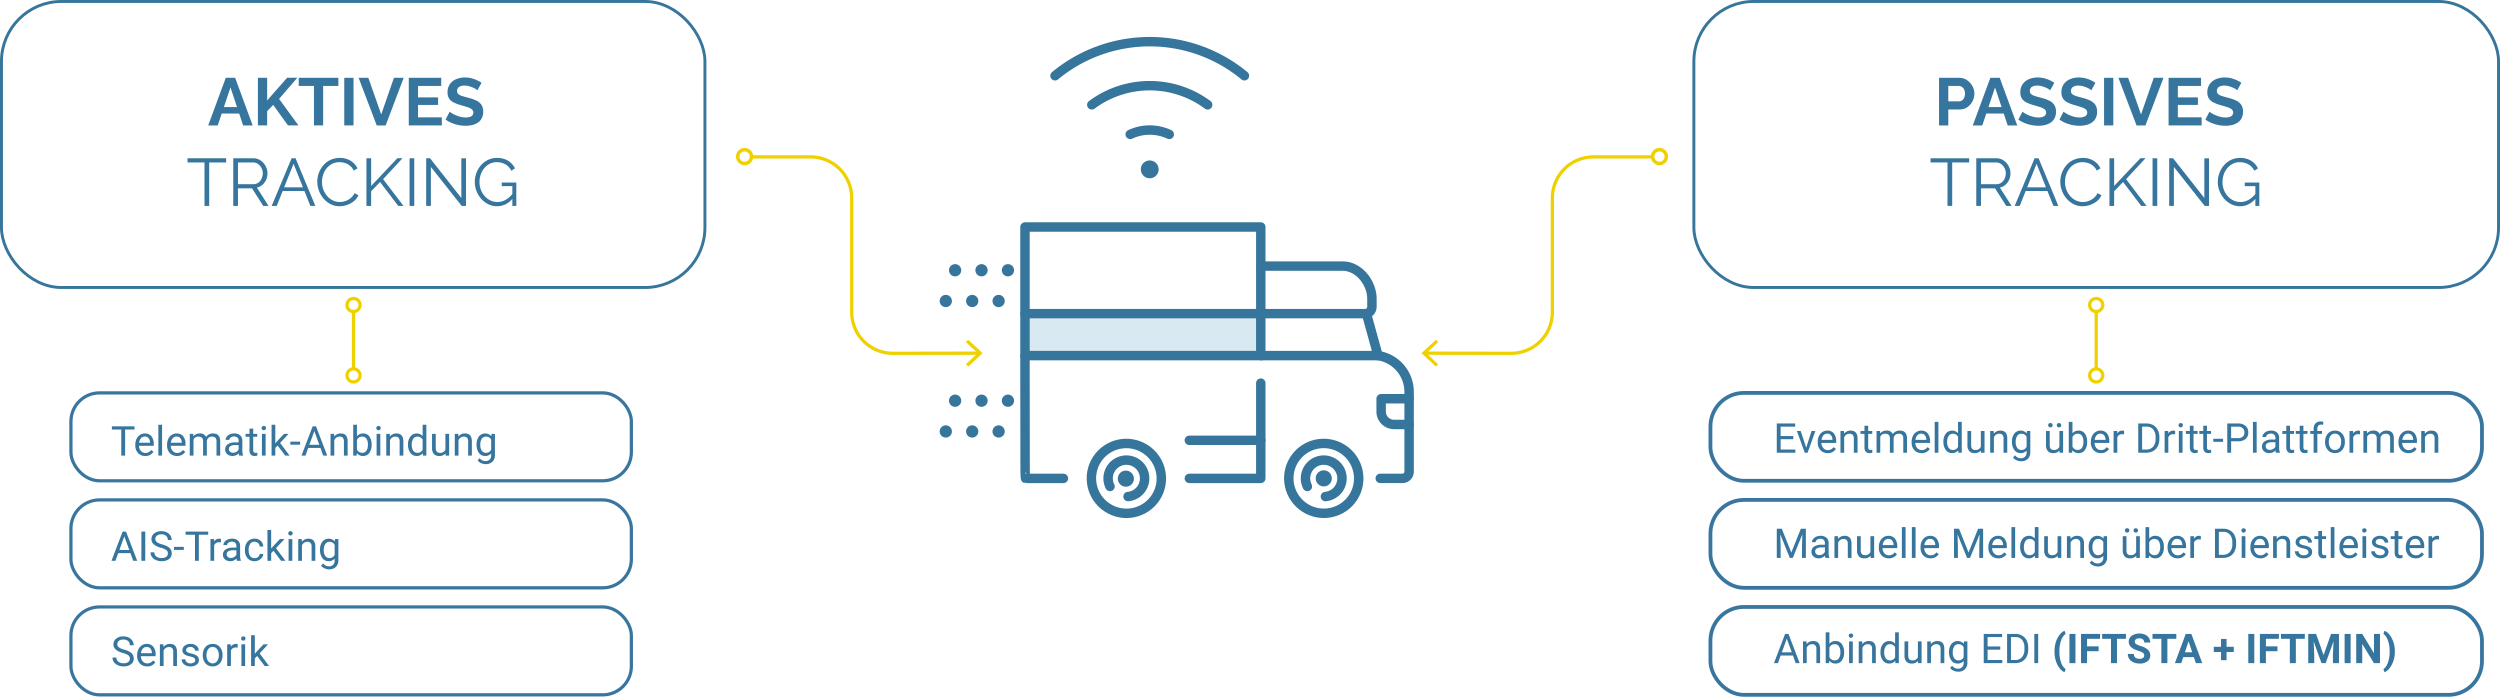 <svg xmlns="http://www.w3.org/2000/svg" id="bba46a3b-fcd8-4ddd-9f84-ef9ae574b589" data-name="05_fav" viewBox="0 0 1520.631 423.798"><path d="M281.985,589.186h-5.713v15.857H273.94V589.186h-5.701V587.27h13.746Z" transform="translate(-200.178 -327.939)" style="fill:#36759d"></path><path d="M288.54,605.287a5.77,5.77,0,0,1-4.369-1.764,6.548,6.548,0,0,1-1.686-4.719v-.414a7.932,7.932,0,0,1,.751-3.51,5.861,5.861,0,0,1,2.1-2.417,5.279,5.279,0,0,1,2.924-.873,4.948,4.948,0,0,1,4.004,1.696,7.349,7.349,0,0,1,1.429,4.859v.94H284.744a4.692,4.692,0,0,0,1.142,3.155,3.587,3.587,0,0,0,2.777,1.202,3.923,3.923,0,0,0,2.025-.488,5.081,5.081,0,0,0,1.453-1.293l1.379,1.074A5.547,5.547,0,0,1,288.54,605.287Zm-.28-11.841a3.013,3.013,0,0,0-2.295.995,4.837,4.837,0,0,0-1.147,2.789h6.616V597.06a4.301,4.301,0,0,0-.928-2.667A2.836,2.836,0,0,0,288.26,593.447Z" transform="translate(-200.178 -327.939)" style="fill:#36759d"></path><path d="M298.757,605.043h-2.258v-18.75h2.258Z" transform="translate(-200.178 -327.939)" style="fill:#36759d"></path><path d="M307.851,605.287a5.77,5.77,0,0,1-4.369-1.764,6.549,6.549,0,0,1-1.685-4.719v-.414a7.932,7.932,0,0,1,.751-3.51,5.86,5.86,0,0,1,2.1-2.417,5.279,5.279,0,0,1,2.924-.873,4.947,4.947,0,0,1,4.004,1.696,7.349,7.349,0,0,1,1.429,4.859v.94h-8.948a4.691,4.691,0,0,0,1.142,3.155,3.586,3.586,0,0,0,2.777,1.202,3.923,3.923,0,0,0,2.025-.488,5.08,5.08,0,0,0,1.453-1.293l1.379,1.074A5.547,5.547,0,0,1,307.851,605.287Zm-.28-11.841a3.013,3.013,0,0,0-2.295.995,4.836,4.836,0,0,0-1.147,2.789h6.616V597.06a4.301,4.301,0,0,0-.928-2.667A2.836,2.836,0,0,0,307.57,593.447Z" transform="translate(-200.178 -327.939)" style="fill:#36759d"></path><path d="M317.739,591.835l.062,1.465a4.875,4.875,0,0,1,3.918-1.709,3.775,3.775,0,0,1,3.772,2.124,5.004,5.004,0,0,1,1.716-1.538,5.064,5.064,0,0,1,2.496-.586q4.346,0,4.419,4.603v8.85h-2.258v-8.716a3.033,3.033,0,0,0-.647-2.118,2.85,2.85,0,0,0-2.173-.701,2.999,2.999,0,0,0-2.088.75,3.05,3.05,0,0,0-.964,2.02v8.765h-2.271v-8.654q0-2.881-2.82-2.881a3.02,3.02,0,0,0-3.039,1.892v9.643h-2.258v-13.208Z" transform="translate(-200.178 -327.939)" style="fill:#36759d"></path><path d="M345.68,605.043a4.751,4.751,0,0,1-.317-1.392,5.037,5.037,0,0,1-3.76,1.636,4.663,4.663,0,0,1-3.204-1.105,3.573,3.573,0,0,1-1.252-2.802,3.734,3.734,0,0,1,1.569-3.204,7.395,7.395,0,0,1,4.413-1.142h2.197v-1.037a2.536,2.536,0,0,0-.709-1.887,2.843,2.843,0,0,0-2.087-.701,3.296,3.296,0,0,0-2.026.609,1.8,1.8,0,0,0-.818,1.478h-2.269a3.116,3.116,0,0,1,.701-1.91,4.793,4.793,0,0,1,1.904-1.459,6.402,6.402,0,0,1,2.643-.537,5.222,5.222,0,0,1,3.577,1.142,4.116,4.116,0,0,1,1.343,3.143v6.08a7.424,7.424,0,0,0,.464,2.893v.195Zm-3.748-1.721a3.968,3.968,0,0,0,2.015-.55,3.326,3.326,0,0,0,1.38-1.429v-2.709h-1.77q-4.15,0-4.15,2.429a2.057,2.057,0,0,0,.708,1.66A2.722,2.722,0,0,0,341.933,603.322Z" transform="translate(-200.178 -327.939)" style="fill:#36759d"></path><path d="M354.19,588.637v3.198h2.465V593.58H354.19v8.202a1.833,1.833,0,0,0,.329,1.191,1.387,1.387,0,0,0,1.123.397,5.471,5.471,0,0,0,1.074-.146v1.82a6.61,6.61,0,0,1-1.733.242,2.812,2.812,0,0,1-2.283-.916,3.935,3.935,0,0,1-.769-2.6V593.58h-2.405v-1.745h2.405V588.637Z" transform="translate(-200.178 -327.939)" style="fill:#36759d"></path><path d="M359.304,588.332a1.347,1.347,0,0,1,.336-.928,1.259,1.259,0,0,1,.995-.379,1.278,1.278,0,0,1,1.001.379,1.333,1.333,0,0,1,.342.928,1.398,1.398,0,0,1-2.338.915A1.305,1.305,0,0,1,359.304,588.332Zm2.441,16.711h-2.258v-13.208h2.258Z" transform="translate(-200.178 -327.939)" style="fill:#36759d"></path><path d="M369.045,598.928l-1.416,1.476v4.639H365.37v-18.75h2.259v11.34l1.208-1.452,4.114-4.346h2.747l-5.14,5.518,5.737,7.69h-2.648Z" transform="translate(-200.178 -327.939)" style="fill:#36759d"></path><path d="M382.729,598.414h-5.957v-1.843h5.957Z" transform="translate(-200.178 -327.939)" style="fill:#36759d"></path><path d="M395.095,600.393h-7.445l-1.673,4.65H383.56l6.787-17.773h2.051l6.799,17.773h-2.404Zm-6.738-1.917h6.043l-3.027-8.313Z" transform="translate(-200.178 -327.939)" style="fill:#36759d"></path><path d="M403.372,591.835l.072,1.66a4.815,4.815,0,0,1,3.955-1.904q4.188,0,4.225,4.724v8.729h-2.259v-8.74a3.034,3.034,0,0,0-.653-2.111,2.614,2.614,0,0,0-1.996-.684,3.255,3.255,0,0,0-1.928.586,3.978,3.978,0,0,0-1.295,1.537v9.412h-2.258v-13.208Z" transform="translate(-200.178 -327.939)" style="fill:#36759d"></path><path d="M426.211,598.586a7.853,7.853,0,0,1-1.392,4.864,4.446,4.446,0,0,1-3.735,1.837,4.604,4.604,0,0,1-3.869-1.77l-.11,1.525h-2.075v-18.75h2.258v6.994a4.58,4.58,0,0,1,3.772-1.696,4.474,4.474,0,0,1,3.778,1.819,8.09,8.09,0,0,1,1.373,4.981Zm-2.258-.257a6.104,6.104,0,0,0-.892-3.564,2.949,2.949,0,0,0-2.563-1.257,3.317,3.317,0,0,0-3.211,2.074v5.713a3.41,3.41,0,0,0,3.235,2.076,2.934,2.934,0,0,0,2.526-1.258A6.485,6.485,0,0,0,423.953,598.329Z" transform="translate(-200.178 -327.939)" style="fill:#36759d"></path><path d="M429.067,588.332a1.347,1.347,0,0,1,.336-.928,1.259,1.259,0,0,1,.995-.379,1.278,1.278,0,0,1,1.001.379,1.333,1.333,0,0,1,.342.928,1.337,1.337,0,1,1-2.674,0Zm2.441,16.711h-2.258v-13.208h2.258Z" transform="translate(-200.178 -327.939)" style="fill:#36759d"></path><path d="M437.259,591.835l.072,1.66a4.815,4.815,0,0,1,3.955-1.904q4.188,0,4.225,4.724v8.729h-2.259v-8.74a3.034,3.034,0,0,0-.653-2.111,2.614,2.614,0,0,0-1.996-.684,3.255,3.255,0,0,0-1.928.586,3.977,3.977,0,0,0-1.295,1.537v9.412H435.122v-13.208Z" transform="translate(-200.178 -327.939)" style="fill:#36759d"></path><path d="M448.367,598.329a7.738,7.738,0,0,1,1.439-4.889,4.902,4.902,0,0,1,7.447-.263v-6.885h2.258v18.75h-2.075l-.11-1.416a4.598,4.598,0,0,1-3.772,1.66,4.511,4.511,0,0,1-3.741-1.88,7.821,7.821,0,0,1-1.446-4.907Zm2.258.257a5.862,5.862,0,0,0,.928,3.516,3,3,0,0,0,2.563,1.27,3.296,3.296,0,0,0,3.138-1.93v-6.066a3.321,3.321,0,0,0-3.113-1.867,3.013,3.013,0,0,0-2.588,1.281A6.454,6.454,0,0,0,450.625,598.586Z" transform="translate(-200.178 -327.939)" style="fill:#36759d"></path><path d="M471.169,603.737a4.795,4.795,0,0,1-3.869,1.551,4.107,4.107,0,0,1-3.217-1.227,5.305,5.305,0,0,1-1.117-3.632v-8.594h2.258v8.532q0,3.003,2.441,3.004a3.382,3.382,0,0,0,3.443-1.93v-9.607h2.258v13.208h-2.148Z" transform="translate(-200.178 -327.939)" style="fill:#36759d"></path><path d="M478.933,591.835l.072,1.66a4.815,4.815,0,0,1,3.955-1.904q4.188,0,4.225,4.724v8.729h-2.259v-8.74a3.034,3.034,0,0,0-.653-2.111,2.614,2.614,0,0,0-1.996-.684,3.255,3.255,0,0,0-1.928.586,3.977,3.977,0,0,0-1.295,1.537v9.412h-2.258v-13.208Z" transform="translate(-200.178 -327.939)" style="fill:#36759d"></path><path d="M490.054,598.329a7.769,7.769,0,0,1,1.428-4.913,4.924,4.924,0,0,1,7.557-.116l.109-1.465h2.063v12.891a5.373,5.373,0,0,1-1.52,4.04,5.606,5.606,0,0,1-4.083,1.478,6.786,6.786,0,0,1-2.796-.61,4.818,4.818,0,0,1-2.087-1.672l1.172-1.355a4.415,4.415,0,0,0,3.552,1.795,3.46,3.46,0,0,0,2.569-.928,3.55,3.55,0,0,0,.922-2.613v-1.135a4.641,4.641,0,0,1-3.699,1.562,4.513,4.513,0,0,1-3.753-1.867A8.16,8.16,0,0,1,490.054,598.329Zm2.27.257a5.928,5.928,0,0,0,.915,3.509,2.977,2.977,0,0,0,2.564,1.276A3.308,3.308,0,0,0,498.94,601.43V595.4a3.346,3.346,0,0,0-3.113-1.892,3.001,3.001,0,0,0-2.575,1.281A6.454,6.454,0,0,0,492.324,598.586Z" transform="translate(-200.178 -327.939)" style="fill:#36759d"></path><path d="M279.518,664.393h-7.445l-1.673,4.65h-2.417L274.77,651.27h2.051l6.799,17.773h-2.404Zm-6.738-1.917h6.043l-3.027-8.313Z" transform="translate(-200.178 -327.939)" style="fill:#36759d"></path><path d="M288.528,669.043h-2.344V651.27h2.344Z" transform="translate(-200.178 -327.939)" style="fill:#36759d"></path><path d="M298.049,661.121a11.025,11.025,0,0,1-4.389-2.131,4.071,4.071,0,0,1-1.373-3.119,4.3,4.3,0,0,1,1.679-3.473,6.67,6.67,0,0,1,4.363-1.373,7.287,7.287,0,0,1,3.266.708,5.365,5.365,0,0,1,2.222,1.953,4.99,4.99,0,0,1,.788,2.722h-2.357a3.249,3.249,0,0,0-1.025-2.541,4.167,4.167,0,0,0-2.893-.926,4.265,4.265,0,0,0-2.703.765,2.549,2.549,0,0,0-.971,2.122,2.293,2.293,0,0,0,.922,1.841,9.034,9.034,0,0,0,3.137,1.375,14.528,14.528,0,0,1,3.467,1.375,5.255,5.255,0,0,1,1.855,1.751,4.47,4.47,0,0,1,.605,2.356,4.154,4.154,0,0,1-1.685,3.461,7.186,7.186,0,0,1-4.504,1.3,8.355,8.355,0,0,1-3.418-.702,5.748,5.748,0,0,1-2.448-1.923,4.694,4.694,0,0,1-.86-2.771h2.355a3.062,3.062,0,0,0,1.19,2.545,5.011,5.011,0,0,0,3.181.934,4.604,4.604,0,0,0,2.844-.758,2.456,2.456,0,0,0,.988-2.062,2.414,2.414,0,0,0-.915-2.021A10.542,10.542,0,0,0,298.049,661.121Z" transform="translate(-200.178 -327.939)" style="fill:#36759d"></path><path d="M311.989,662.414h-5.957v-1.843h5.957Z" transform="translate(-200.178 -327.939)" style="fill:#36759d"></path><path d="M326.821,653.186h-5.713v15.857h-2.332V653.186h-5.701V651.27h13.746Z" transform="translate(-200.178 -327.939)" style="fill:#36759d"></path><path d="M334.573,657.862a6.803,6.803,0,0,0-1.111-.086,2.977,2.977,0,0,0-3.016,1.893v9.375h-2.258v-13.208h2.197l.037,1.526a3.514,3.514,0,0,1,3.148-1.77,2.308,2.308,0,0,1,1.002.171Z" transform="translate(-200.178 -327.939)" style="fill:#36759d"></path><path d="M344.313,669.043a4.747,4.747,0,0,1-.317-1.392,5.037,5.037,0,0,1-3.76,1.636,4.663,4.663,0,0,1-3.204-1.105,3.573,3.573,0,0,1-1.252-2.802,3.734,3.734,0,0,1,1.569-3.204,7.395,7.395,0,0,1,4.413-1.142H343.96v-1.037a2.537,2.537,0,0,0-.709-1.887,2.844,2.844,0,0,0-2.087-.701,3.296,3.296,0,0,0-2.026.609,1.801,1.801,0,0,0-.818,1.478h-2.27a3.115,3.115,0,0,1,.701-1.91,4.792,4.792,0,0,1,1.904-1.459,6.401,6.401,0,0,1,2.643-.537,5.222,5.222,0,0,1,3.577,1.142,4.117,4.117,0,0,1,1.343,3.143v6.08a7.426,7.426,0,0,0,.464,2.893v.195Zm-3.748-1.721a3.969,3.969,0,0,0,2.015-.55,3.327,3.327,0,0,0,1.38-1.429v-2.709h-1.77q-4.15,0-4.15,2.429a2.057,2.057,0,0,0,.708,1.66A2.722,2.722,0,0,0,340.565,667.322Z" transform="translate(-200.178 -327.939)" style="fill:#36759d"></path><path d="M355.057,667.444a3.255,3.255,0,0,0,2.112-.732,2.573,2.573,0,0,0,1-1.83h2.137a4.096,4.096,0,0,1-.781,2.16,5.15,5.15,0,0,1-1.923,1.636,5.542,5.542,0,0,1-2.545.61,5.439,5.439,0,0,1-4.291-1.801,7.173,7.173,0,0,1-1.593-4.926v-.378a7.962,7.962,0,0,1,.708-3.431,5.398,5.398,0,0,1,2.032-2.331,5.77,5.77,0,0,1,3.131-.83,5.297,5.297,0,0,1,3.693,1.331,4.755,4.755,0,0,1,1.568,3.454h-2.137a3.11,3.11,0,0,0-.97-2.105,3.018,3.018,0,0,0-2.155-.824,3.162,3.162,0,0,0-2.667,1.239,5.816,5.816,0,0,0-.946,3.582v.428a5.702,5.702,0,0,0,.94,3.516A3.175,3.175,0,0,0,355.057,667.444Z" transform="translate(-200.178 -327.939)" style="fill:#36759d"></path><path d="M366.531,662.928l-1.416,1.476v4.639h-2.259v-18.75h2.259v11.34l1.208-1.452,4.114-4.346h2.747l-5.14,5.518,5.737,7.69h-2.648Z" transform="translate(-200.178 -327.939)" style="fill:#36759d"></path><path d="M375.526,652.332a1.347,1.347,0,0,1,.336-.928,1.259,1.259,0,0,1,.995-.379,1.278,1.278,0,0,1,1.001.379,1.333,1.333,0,0,1,.342.928,1.337,1.337,0,1,1-2.674,0Zm2.441,16.711H375.71v-13.208h2.258Z" transform="translate(-200.178 -327.939)" style="fill:#36759d"></path><path d="M383.719,655.835l.072,1.66a4.815,4.815,0,0,1,3.955-1.904q4.188,0,4.225,4.724v8.729h-2.259v-8.74a3.034,3.034,0,0,0-.653-2.111,2.614,2.614,0,0,0-1.996-.684,3.255,3.255,0,0,0-1.928.586,3.978,3.978,0,0,0-1.295,1.537v9.412h-2.258v-13.208Z" transform="translate(-200.178 -327.939)" style="fill:#36759d"></path><path d="M394.839,662.329a7.769,7.769,0,0,1,1.428-4.913,4.924,4.924,0,0,1,7.557-.116l.109-1.465h2.063v12.891a5.373,5.373,0,0,1-1.52,4.04,5.606,5.606,0,0,1-4.083,1.478,6.786,6.786,0,0,1-2.796-.61,4.818,4.818,0,0,1-2.087-1.672l1.172-1.355a4.415,4.415,0,0,0,3.552,1.795,3.46,3.46,0,0,0,2.569-.928,3.55,3.55,0,0,0,.922-2.613v-1.135a4.641,4.641,0,0,1-3.699,1.562,4.513,4.513,0,0,1-3.753-1.867A8.16,8.16,0,0,1,394.839,662.329Zm2.271.257a5.927,5.927,0,0,0,.915,3.509,2.977,2.977,0,0,0,2.564,1.276,3.308,3.308,0,0,0,3.137-1.941V659.4a3.346,3.346,0,0,0-3.113-1.892,3.001,3.001,0,0,0-2.575,1.281A6.453,6.453,0,0,0,397.109,662.586Z" transform="translate(-200.178 -327.939)" style="fill:#36759d"></path><path d="M274.941,725.121a11.024,11.024,0,0,1-4.389-2.131,4.071,4.071,0,0,1-1.373-3.119,4.299,4.299,0,0,1,1.679-3.473,6.67,6.67,0,0,1,4.363-1.373,7.287,7.287,0,0,1,3.266.708,5.365,5.365,0,0,1,2.222,1.953,4.99,4.99,0,0,1,.788,2.722h-2.357a3.249,3.249,0,0,0-1.025-2.541,4.167,4.167,0,0,0-2.893-.926,4.265,4.265,0,0,0-2.703.765,2.549,2.549,0,0,0-.971,2.122,2.293,2.293,0,0,0,.922,1.841,9.034,9.034,0,0,0,3.137,1.375,14.529,14.529,0,0,1,3.467,1.375,5.255,5.255,0,0,1,1.855,1.751,4.47,4.47,0,0,1,.605,2.356,4.154,4.154,0,0,1-1.685,3.461,7.186,7.186,0,0,1-4.504,1.3,8.356,8.356,0,0,1-3.418-.702,5.748,5.748,0,0,1-2.448-1.923,4.694,4.694,0,0,1-.86-2.771h2.356a3.062,3.062,0,0,0,1.19,2.545,5.011,5.011,0,0,0,3.181.934,4.604,4.604,0,0,0,2.844-.758,2.456,2.456,0,0,0,.988-2.062,2.414,2.414,0,0,0-.915-2.021A10.542,10.542,0,0,0,274.941,725.121Z" transform="translate(-200.178 -327.939)" style="fill:#36759d"></path><path d="M289.663,733.287a5.77,5.77,0,0,1-4.369-1.764,6.549,6.549,0,0,1-1.685-4.719v-.414a7.932,7.932,0,0,1,.751-3.51,5.86,5.86,0,0,1,2.1-2.417,5.279,5.279,0,0,1,2.924-.873,4.947,4.947,0,0,1,4.004,1.696,7.349,7.349,0,0,1,1.429,4.859v.94h-8.948a4.691,4.691,0,0,0,1.142,3.155,3.586,3.586,0,0,0,2.777,1.202,3.923,3.923,0,0,0,2.025-.488,5.08,5.08,0,0,0,1.453-1.293l1.379,1.074A5.547,5.547,0,0,1,289.663,733.287Zm-.28-11.841a3.013,3.013,0,0,0-2.295.995,4.836,4.836,0,0,0-1.147,2.789h6.616V725.06a4.301,4.301,0,0,0-.928-2.667A2.836,2.836,0,0,0,289.383,721.447Z" transform="translate(-200.178 -327.939)" style="fill:#36759d"></path><path d="M299.563,719.835l.072,1.66a4.815,4.815,0,0,1,3.955-1.904q4.188,0,4.225,4.724v8.729h-2.259v-8.74a3.034,3.034,0,0,0-.653-2.111,2.614,2.614,0,0,0-1.996-.684,3.255,3.255,0,0,0-1.928.586,3.977,3.977,0,0,0-1.295,1.537v9.412h-2.258v-13.208Z" transform="translate(-200.178 -327.939)" style="fill:#36759d"></path><path d="M318.911,729.539a1.665,1.665,0,0,0-.689-1.422,6.657,6.657,0,0,0-2.405-.873,11.353,11.353,0,0,1-2.722-.879,3.861,3.861,0,0,1-1.489-1.221,2.911,2.911,0,0,1-.482-1.684,3.428,3.428,0,0,1,1.373-2.747,5.364,5.364,0,0,1,3.51-1.123,5.522,5.522,0,0,1,3.644,1.159,3.685,3.685,0,0,1,1.397,2.967h-2.27a2.041,2.041,0,0,0-.788-1.6,2.95,2.95,0,0,0-1.983-.671,3.086,3.086,0,0,0-1.929.537,1.692,1.692,0,0,0-.696,1.403,1.37,1.37,0,0,0,.647,1.233,7.985,7.985,0,0,0,2.338.794,12.188,12.188,0,0,1,2.74.902,4.004,4.004,0,0,1,1.557,1.264,3.115,3.115,0,0,1,.507,1.801,3.382,3.382,0,0,1-1.416,2.838,5.936,5.936,0,0,1-3.675,1.068,6.655,6.655,0,0,1-2.808-.562,4.563,4.563,0,0,1-1.91-1.568,3.78,3.78,0,0,1-.689-2.179H312.93a2.339,2.339,0,0,0,.909,1.8,3.524,3.524,0,0,0,2.24.665,3.635,3.635,0,0,0,2.057-.518A1.595,1.595,0,0,0,318.911,729.539Z" transform="translate(-200.178 -327.939)" style="fill:#36759d"></path><path d="M323.514,726.317a7.797,7.797,0,0,1,.763-3.49,5.671,5.671,0,0,1,2.124-2.393,5.771,5.771,0,0,1,3.106-.843,5.568,5.568,0,0,1,4.364,1.868,7.185,7.185,0,0,1,1.666,4.968v.159a7.867,7.867,0,0,1-.738,3.46,5.61,5.61,0,0,1-2.112,2.387,5.849,5.849,0,0,1-3.155.855A5.558,5.558,0,0,1,325.18,731.42a7.15,7.15,0,0,1-1.666-4.944Zm2.269.27a5.647,5.647,0,0,0,1.02,3.527,3.455,3.455,0,0,0,5.463-.018,6.175,6.175,0,0,0,1.014-3.778,5.642,5.642,0,0,0-1.032-3.522,3.28,3.28,0,0,0-2.74-1.349,3.242,3.242,0,0,0-2.698,1.331A6.132,6.132,0,0,0,325.783,726.586Z" transform="translate(-200.178 -327.939)" style="fill:#36759d"></path><path d="M344.754,721.862a6.803,6.803,0,0,0-1.111-.086,2.977,2.977,0,0,0-3.016,1.893v9.375H338.369v-13.208h2.197l.037,1.526a3.514,3.514,0,0,1,3.148-1.77,2.308,2.308,0,0,1,1.002.171Z" transform="translate(-200.178 -327.939)" style="fill:#36759d"></path><path d="M346.841,716.332a1.347,1.347,0,0,1,.336-.928,1.259,1.259,0,0,1,.995-.379,1.277,1.277,0,0,1,1.001.379,1.333,1.333,0,0,1,.342.928,1.398,1.398,0,0,1-2.338.915A1.305,1.305,0,0,1,346.841,716.332Zm2.441,16.711h-2.258v-13.208h2.258Z" transform="translate(-200.178 -327.939)" style="fill:#36759d"></path><path d="M356.582,726.928l-1.416,1.476v4.639h-2.259v-18.75h2.259v11.34l1.208-1.452,4.114-4.346h2.747l-5.14,5.518,5.737,7.69h-2.648Z" transform="translate(-200.178 -327.939)" style="fill:#36759d"></path><path d="M795.687,542.752l-52.427.097a25,25,0,0,1-25.021-25v-69.47a25,25,0,0,0-24.955-25l-35.271-.017" transform="translate(-200.178 -327.939)" style="fill:none;stroke:#efd100;stroke-linecap:round;stroke-linejoin:round;stroke-width:2px"></path><polygon points="588.866 206.646 587.505 208.113 594.741 214.812 587.53 221.541 588.897 223.003 597.677 214.807 588.866 206.646" style="fill:#efd100"></polygon><path d="M1042.04,542.748" transform="translate(-200.178 -327.939)" style="fill:none"></path><rect x="0.893" y="0.893" width="427.877" height="173.973" rx="36.437" style="fill:none;stroke:#36759c;stroke-linecap:round;stroke-linejoin:round;stroke-width:1.787px"></rect><path d="M337.506,375.274h5.71l10.646,28.96H348.07l-2.407-7.22H335.03l-2.419,7.22h-5.792Zm6.839,17.784-3.983-11.951-4.005,11.951Z" transform="translate(-200.178 -327.939)" style="fill:#36759d"></path><path d="M357.044,404.234v-28.96h5.629v13.765l12.154-13.806h6.2l-11.095,12.866,11.788,16.135h-6.363l-9.014-12.499-3.671,3.84v8.659Z" transform="translate(-200.178 -327.939)" style="fill:#36759d"></path><path d="M405.989,380.209H396.73v24.024h-5.588V380.209h-9.259v-4.936h24.105Z" transform="translate(-200.178 -327.939)" style="fill:#36759d"></path><path d="M409.578,404.234v-28.96h5.629v28.96Z" transform="translate(-200.178 -327.939)" style="fill:#36759d"></path><path d="M424.222,375.274l7.831,22.27,7.75-22.27h5.914l-10.972,28.96H429.32l-11.013-28.96Z" transform="translate(-200.178 -327.939)" style="fill:#36759d"></path><path d="M468.925,399.298v4.936H448.816v-28.96h19.741v4.936H454.445v6.975h12.195v4.568H454.445v7.546Z" transform="translate(-200.178 -327.939)" style="fill:#36759d"></path><path d="M490.583,382.861a6.95,6.95,0,0,0-1.04-.775,11.482,11.482,0,0,0-1.835-.938,19.867,19.867,0,0,0-2.346-.796,9.697,9.697,0,0,0-2.569-.347,5.8,5.8,0,0,0-3.447.853,2.799,2.799,0,0,0-1.162,2.394,2.44,2.44,0,0,0,.734,1.867,5.939,5.939,0,0,0,2.202,1.177q1.469.488,3.671,1.055a25.768,25.768,0,0,1,4.956,1.685,7.998,7.998,0,0,1,3.223,2.598,7.263,7.263,0,0,1,1.121,4.241,8.466,8.466,0,0,1-.856,3.957,7.102,7.102,0,0,1-2.365,2.658,10.545,10.545,0,0,1-3.427,1.482,17.233,17.233,0,0,1-4.078.467,21.24,21.24,0,0,1-4.324-.449,22.654,22.654,0,0,1-4.16-1.284,19.039,19.039,0,0,1-3.671-2.02l2.488-4.854a7.962,7.962,0,0,0,1.305.958,17.54,17.54,0,0,0,2.284,1.184,19.036,19.036,0,0,0,2.937.999,12.9,12.9,0,0,0,3.223.408,6.408,6.408,0,0,0,3.467-.767,2.628,2.628,0,0,0,.245-4.209,8.657,8.657,0,0,0-2.61-1.279q-1.673-.549-3.957-1.198a24.324,24.324,0,0,1-4.568-1.727,6.738,6.738,0,0,1-2.732-2.417,6.87,6.87,0,0,1-.897-3.655,8.458,8.458,0,0,1,1.407-4.976,8.774,8.774,0,0,1,3.813-3.047,13.384,13.384,0,0,1,5.344-1.036,16.032,16.032,0,0,1,3.854.449,18.974,18.974,0,0,1,3.406,1.183,20.111,20.111,0,0,1,2.854,1.591Z" transform="translate(-200.178 -327.939)" style="fill:#36759d"></path><path d="M337.737,426.749H327.418V453.18h-2.856V426.749H314.243V424.22h23.494Z" transform="translate(-200.178 -327.939)" style="fill:#36759d"></path><path d="M342.06,453.18V424.22h12.237a7.557,7.557,0,0,1,3.426.775,8.84,8.84,0,0,1,2.713,2.101,9.94,9.94,0,0,1,1.794,2.937,8.914,8.914,0,0,1,.633,3.283,9.744,9.744,0,0,1-.796,3.916,8.59,8.59,0,0,1-2.243,3.1,7.359,7.359,0,0,1-3.406,1.673l7.098,11.176h-3.223l-6.812-10.687h-8.565V453.18Zm2.856-13.216h9.463a4.853,4.853,0,0,0,2.978-.938,6.2,6.2,0,0,0,1.958-2.468,7.767,7.767,0,0,0,.693-3.243,6.859,6.859,0,0,0-2.916-5.649,5.084,5.084,0,0,0-2.958-.917h-9.218Z" transform="translate(-200.178 -327.939)" style="fill:#36759d"></path><path d="M377.547,424.22h2.406l12.033,28.96h-3.018l-3.619-9.055H372.111l-3.619,9.055h-3.06Zm6.905,17.661-5.723-14.316-5.722,14.316Z" transform="translate(-200.178 -327.939)" style="fill:#36759d"></path><path d="M393.169,438.455a15.425,15.425,0,0,1,3.59-9.851,12.85,12.85,0,0,1,4.323-3.345,13.221,13.221,0,0,1,5.833-1.244,11.975,11.975,0,0,1,6.628,1.774,10.86,10.86,0,0,1,4.059,4.548l-2.243,1.387a8.579,8.579,0,0,0-2.366-3.038,9.257,9.257,0,0,0-3.038-1.611,10.983,10.983,0,0,0-3.202-.489,9.844,9.844,0,0,0-4.609,1.04,10.264,10.264,0,0,0-3.365,2.773,12.345,12.345,0,0,0-2.06,3.875,13.999,13.999,0,0,0-.693,4.344,13.165,13.165,0,0,0,.815,4.609,12.545,12.545,0,0,0,2.284,3.896,11.23,11.23,0,0,0,3.447,2.691,9.394,9.394,0,0,0,4.303.999,10.538,10.538,0,0,0,3.345-.57,10.415,10.415,0,0,0,3.202-1.754,8.548,8.548,0,0,0,2.386-3.06l2.366,1.224a9.166,9.166,0,0,1-2.773,3.671,13.447,13.447,0,0,1-4.182,2.284,14.064,14.064,0,0,1-4.507.775,11.734,11.734,0,0,1-5.466-1.285,14,14,0,0,1-4.303-3.426,15.754,15.754,0,0,1-2.794-4.814A15.582,15.582,0,0,1,393.169,438.455Z" transform="translate(-200.178 -327.939)" style="fill:#36759d"></path><path d="M423.066,453.18V424.22h2.856v16.828L441.87,424.179h3.141l-11.828,12.744,12.44,16.257H442.4l-11.054-14.541-5.425,5.637V453.18Z" transform="translate(-200.178 -327.939)" style="fill:#36759d"></path><path d="M449.293,453.18V424.22h2.855v28.96Z" transform="translate(-200.178 -327.939)" style="fill:#36759d"></path><path d="M462.264,429.482V453.18h-2.856V424.22h2.366l19.007,24.146V424.261h2.856V453.18h-2.651Z" transform="translate(-200.178 -327.939)" style="fill:#36759d"></path><path d="M502.521,453.384a11.858,11.858,0,0,1-5.384-1.244,13.862,13.862,0,0,1-4.324-3.365,15.803,15.803,0,0,1-2.834-4.731,14.918,14.918,0,0,1-1-5.384,15.528,15.528,0,0,1,1-5.567,15.132,15.132,0,0,1,2.794-4.671,13.31,13.31,0,0,1,4.241-3.222,12.112,12.112,0,0,1,5.344-1.184,12.572,12.572,0,0,1,6.975,1.754,11.38,11.38,0,0,1,4.079,4.568l-2.202,1.469a9.063,9.063,0,0,0-3.712-3.957,10.678,10.678,0,0,0-5.181-1.264,9.181,9.181,0,0,0-4.344,1.02,10.561,10.561,0,0,0-3.324,2.732,12.163,12.163,0,0,0-2.101,3.875,14.197,14.197,0,0,0-.714,4.487,13.105,13.105,0,0,0,.816,4.629,12.166,12.166,0,0,0,2.325,3.875,11.137,11.137,0,0,0,3.487,2.651,9.634,9.634,0,0,0,4.263.958,10.106,10.106,0,0,0,5.017-1.325,15.477,15.477,0,0,0,4.527-4.1v3.019Q508.15,453.385,502.521,453.384Zm9.3-12.236h-6.444v-2.203h8.851V453.18h-2.406Z" transform="translate(-200.178 -327.939)" style="fill:#36759d"></path><rect x="1030.305" y="0.893" width="489.433" height="173.973" rx="36.437" style="fill:none;stroke:#36759c;stroke-linecap:round;stroke-linejoin:round;stroke-width:1.787px"></rect><path d="M1379.603,404.234v-28.96h12.277a8.273,8.273,0,0,1,3.671.815,9.477,9.477,0,0,1,2.916,2.203,10.549,10.549,0,0,1,1.938,3.1,9.28,9.28,0,0,1,.693,3.508,9.973,9.973,0,0,1-1.142,4.65,9.776,9.776,0,0,1-3.141,3.589,8.092,8.092,0,0,1-4.731,1.387h-6.853v9.708Zm5.629-14.643h6.526a3.124,3.124,0,0,0,1.835-.57,3.946,3.946,0,0,0,1.306-1.652,5.92,5.92,0,0,0,.489-2.468,5.518,5.518,0,0,0-.551-2.569,3.893,3.893,0,0,0-1.428-1.591,3.601,3.601,0,0,0-1.896-.53h-6.281Z" transform="translate(-200.178 -327.939)" style="fill:#36759d"></path><path d="M1410.806,375.274h5.71l10.646,28.96h-5.792l-2.407-7.22h-10.633l-2.419,7.22h-5.792Zm6.839,17.784-3.983-11.951-4.005,11.951Z" transform="translate(-200.178 -327.939)" style="fill:#36759d"></path><path d="M1447.23,382.861a6.958,6.958,0,0,0-1.04-.775,11.476,11.476,0,0,0-1.835-.938,19.875,19.875,0,0,0-2.346-.796,9.697,9.697,0,0,0-2.569-.347,5.8,5.8,0,0,0-3.447.853,2.799,2.799,0,0,0-1.162,2.394,2.44,2.44,0,0,0,.734,1.867,5.939,5.939,0,0,0,2.202,1.177q1.469.488,3.671,1.055a25.767,25.767,0,0,1,4.956,1.685,7.998,7.998,0,0,1,3.223,2.598,7.264,7.264,0,0,1,1.121,4.241,8.465,8.465,0,0,1-.857,3.957,7.101,7.101,0,0,1-2.365,2.658,10.546,10.546,0,0,1-3.427,1.482,17.232,17.232,0,0,1-4.078.467,21.239,21.239,0,0,1-4.324-.449,22.657,22.657,0,0,1-4.16-1.284,19.042,19.042,0,0,1-3.671-2.02l2.488-4.854a7.957,7.957,0,0,0,1.305.958,17.533,17.533,0,0,0,2.284,1.184,19.029,19.029,0,0,0,2.937.999,12.899,12.899,0,0,0,3.223.408,6.409,6.409,0,0,0,3.467-.767,2.629,2.629,0,0,0,.245-4.209,8.657,8.657,0,0,0-2.61-1.279q-1.673-.549-3.957-1.198a24.328,24.328,0,0,1-4.568-1.727,6.738,6.738,0,0,1-2.732-2.417,6.87,6.87,0,0,1-.897-3.655,8.458,8.458,0,0,1,1.407-4.976,8.774,8.774,0,0,1,3.813-3.047,13.384,13.384,0,0,1,5.344-1.036,16.033,16.033,0,0,1,3.854.449,18.97,18.97,0,0,1,3.406,1.183,20.106,20.106,0,0,1,2.854,1.591Z" transform="translate(-200.178 -327.939)" style="fill:#36759d"></path><path d="M1472.233,382.861a6.947,6.947,0,0,0-1.04-.775,11.476,11.476,0,0,0-1.835-.938,19.867,19.867,0,0,0-2.346-.796,9.698,9.698,0,0,0-2.569-.347,5.8,5.8,0,0,0-3.447.853,2.799,2.799,0,0,0-1.162,2.394,2.44,2.44,0,0,0,.734,1.867,5.94,5.94,0,0,0,2.202,1.177q1.469.488,3.671,1.055a25.765,25.765,0,0,1,4.956,1.685,7.998,7.998,0,0,1,3.223,2.598,7.263,7.263,0,0,1,1.121,4.241,8.465,8.465,0,0,1-.857,3.957,7.1,7.1,0,0,1-2.365,2.658,10.545,10.545,0,0,1-3.427,1.482,17.233,17.233,0,0,1-4.078.467,21.239,21.239,0,0,1-4.324-.449,22.654,22.654,0,0,1-4.16-1.284,19.036,19.036,0,0,1-3.671-2.02l2.488-4.854a7.962,7.962,0,0,0,1.305.958,17.533,17.533,0,0,0,2.284,1.184,19.036,19.036,0,0,0,2.937.999,12.9,12.9,0,0,0,3.223.408,6.409,6.409,0,0,0,3.467-.767,2.628,2.628,0,0,0,.245-4.209,8.657,8.657,0,0,0-2.61-1.279q-1.673-.549-3.957-1.198a24.324,24.324,0,0,1-4.568-1.727,6.738,6.738,0,0,1-2.732-2.417,6.87,6.87,0,0,1-.897-3.655,8.458,8.458,0,0,1,1.407-4.976,8.774,8.774,0,0,1,3.813-3.047,13.384,13.384,0,0,1,5.344-1.036,16.032,16.032,0,0,1,3.854.449,18.974,18.974,0,0,1,3.406,1.183,20.117,20.117,0,0,1,2.854,1.591Z" transform="translate(-200.178 -327.939)" style="fill:#36759d"></path><path d="M1479.983,404.234v-28.96h5.629v28.96Z" transform="translate(-200.178 -327.939)" style="fill:#36759d"></path><path d="M1494.626,375.274l7.831,22.27,7.75-22.27h5.914l-10.972,28.96h-5.425l-11.013-28.96Z" transform="translate(-200.178 -327.939)" style="fill:#36759d"></path><path d="M1539.33,399.298v4.936h-20.108v-28.96h19.741v4.936h-14.112v6.975h12.195v4.568h-12.195v7.546Z" transform="translate(-200.178 -327.939)" style="fill:#36759d"></path><path d="M1560.988,382.861a6.952,6.952,0,0,0-1.04-.775,11.476,11.476,0,0,0-1.835-.938,19.873,19.873,0,0,0-2.346-.796,9.698,9.698,0,0,0-2.569-.347,5.8,5.8,0,0,0-3.447.853,2.799,2.799,0,0,0-1.162,2.394,2.44,2.44,0,0,0,.734,1.867,5.94,5.94,0,0,0,2.202,1.177q1.469.488,3.671,1.055a25.767,25.767,0,0,1,4.956,1.685,7.998,7.998,0,0,1,3.223,2.598,7.263,7.263,0,0,1,1.121,4.241,8.465,8.465,0,0,1-.857,3.957,7.1,7.1,0,0,1-2.365,2.658,10.545,10.545,0,0,1-3.427,1.482,17.232,17.232,0,0,1-4.078.467,21.239,21.239,0,0,1-4.324-.449,22.657,22.657,0,0,1-4.16-1.284,19.042,19.042,0,0,1-3.671-2.02l2.488-4.854a7.957,7.957,0,0,0,1.305.958,17.533,17.533,0,0,0,2.284,1.184,19.033,19.033,0,0,0,2.937.999,12.9,12.9,0,0,0,3.223.408,6.409,6.409,0,0,0,3.467-.767,2.628,2.628,0,0,0,.245-4.209,8.657,8.657,0,0,0-2.61-1.279q-1.673-.549-3.957-1.198a24.328,24.328,0,0,1-4.568-1.727,6.738,6.738,0,0,1-2.732-2.417,6.87,6.87,0,0,1-.897-3.655,8.458,8.458,0,0,1,1.407-4.976,8.774,8.774,0,0,1,3.813-3.047,13.384,13.384,0,0,1,5.344-1.036,16.033,16.033,0,0,1,3.854.449,18.974,18.974,0,0,1,3.406,1.183,20.11,20.11,0,0,1,2.854,1.591Z" transform="translate(-200.178 -327.939)" style="fill:#36759d"></path><path d="M1397.925,426.749h-10.319V453.18H1384.75V426.749h-10.319V424.22h23.494Z" transform="translate(-200.178 -327.939)" style="fill:#36759d"></path><path d="M1402.248,453.18V424.22h12.237a7.557,7.557,0,0,1,3.426.775,8.84,8.84,0,0,1,2.713,2.101,9.94,9.94,0,0,1,1.794,2.937,8.914,8.914,0,0,1,.633,3.283,9.744,9.744,0,0,1-.796,3.916,8.59,8.59,0,0,1-2.243,3.1,7.359,7.359,0,0,1-3.406,1.673l7.098,11.176H1420.48l-6.812-10.687h-8.565V453.18Zm2.856-13.216h9.463a4.853,4.853,0,0,0,2.978-.938,6.2,6.2,0,0,0,1.958-2.468,7.767,7.767,0,0,0,.693-3.243,6.859,6.859,0,0,0-2.916-5.649,5.084,5.084,0,0,0-2.958-.917h-9.218Z" transform="translate(-200.178 -327.939)" style="fill:#36759d"></path><path d="M1437.734,424.22h2.406l12.033,28.96h-3.018l-3.619-9.055h-13.237L1428.68,453.18h-3.06Zm6.905,17.661-5.723-14.316-5.722,14.316Z" transform="translate(-200.178 -327.939)" style="fill:#36759d"></path><path d="M1453.356,438.455a15.425,15.425,0,0,1,3.59-9.851,12.85,12.85,0,0,1,4.323-3.345,13.221,13.221,0,0,1,5.833-1.244,11.975,11.975,0,0,1,6.628,1.774,10.86,10.86,0,0,1,4.059,4.548l-2.243,1.387a8.579,8.579,0,0,0-2.366-3.038,9.257,9.257,0,0,0-3.038-1.611,10.983,10.983,0,0,0-3.202-.489,9.844,9.844,0,0,0-4.609,1.04,10.264,10.264,0,0,0-3.365,2.773,12.345,12.345,0,0,0-2.06,3.875,13.999,13.999,0,0,0-.693,4.344,13.165,13.165,0,0,0,.815,4.609,12.545,12.545,0,0,0,2.284,3.896,11.23,11.23,0,0,0,3.447,2.691,9.394,9.394,0,0,0,4.303.999,10.538,10.538,0,0,0,3.345-.57,10.415,10.415,0,0,0,3.202-1.754,8.548,8.548,0,0,0,2.386-3.06l2.366,1.224a9.166,9.166,0,0,1-2.773,3.671,13.447,13.447,0,0,1-4.182,2.284,14.064,14.064,0,0,1-4.507.775,11.734,11.734,0,0,1-5.466-1.285,14,14,0,0,1-4.303-3.426,15.754,15.754,0,0,1-2.794-4.814A15.582,15.582,0,0,1,1453.356,438.455Z" transform="translate(-200.178 -327.939)" style="fill:#36759d"></path><path d="M1483.254,453.18V424.22h2.856v16.828l15.948-16.869h3.141L1493.37,436.923l12.44,16.257h-3.223l-11.054-14.541-5.425,5.637V453.18Z" transform="translate(-200.178 -327.939)" style="fill:#36759d"></path><path d="M1509.48,453.18V424.22h2.855v28.96Z" transform="translate(-200.178 -327.939)" style="fill:#36759d"></path><path d="M1522.451,429.482V453.18h-2.856V424.22h2.366l19.007,24.146V424.261h2.856V453.18h-2.651Z" transform="translate(-200.178 -327.939)" style="fill:#36759d"></path><path d="M1562.709,453.384a11.858,11.858,0,0,1-5.384-1.244,13.862,13.862,0,0,1-4.324-3.365,15.803,15.803,0,0,1-2.834-4.731,14.918,14.918,0,0,1-1-5.384,15.528,15.528,0,0,1,1-5.567,15.132,15.132,0,0,1,2.794-4.671,13.31,13.31,0,0,1,4.241-3.222,12.112,12.112,0,0,1,5.344-1.184,12.572,12.572,0,0,1,6.975,1.754,11.38,11.38,0,0,1,4.079,4.568l-2.202,1.469a9.063,9.063,0,0,0-3.712-3.957,10.678,10.678,0,0,0-5.181-1.264,9.181,9.181,0,0,0-4.344,1.02,10.561,10.561,0,0,0-3.324,2.732,12.163,12.163,0,0,0-2.101,3.875,14.197,14.197,0,0,0-.714,4.487,13.105,13.105,0,0,0,.816,4.629,12.166,12.166,0,0,0,2.325,3.875,11.137,11.137,0,0,0,3.487,2.651,9.634,9.634,0,0,0,4.263.958,10.106,10.106,0,0,0,5.017-1.325,15.477,15.477,0,0,0,4.527-4.1v3.019Q1568.338,453.385,1562.709,453.384Zm9.3-12.236h-6.444v-2.203h8.851V453.18h-2.406Z" transform="translate(-200.178 -327.939)" style="fill:#36759d"></path><polygon points="766.857 190.766 623.447 190.766 623.447 216.291 766.879 216.291 766.857 190.766" style="fill:#006ea5;opacity:0.15"></polygon><line x1="623.447" y1="216.292" x2="767.298" y2="216.292" style="fill:none;stroke:#36759c;stroke-linecap:round;stroke-linejoin:round;stroke-width:5.738px"></line><line x1="766.879" y1="190.766" x2="623.447" y2="190.766" style="fill:none;stroke:#36759c;stroke-linecap:round;stroke-linejoin:round;stroke-width:5.738px"></line><path d="M847.002,618.92H823.964c-.158,0-.264-5.266-.264-5.425l-.074-58.372V466.02H967.057v78.21h71.314" transform="translate(-200.178 -327.939)" style="fill:none;stroke:#36759c;stroke-linecap:round;stroke-linejoin:round;stroke-width:5.738px"></path><polyline points="766.879 233.043 766.879 290.982 723.412 290.982" style="fill:none;stroke:#36759c;stroke-linecap:round;stroke-linejoin:round;stroke-width:5.738px"></polyline><path d="M1039.727,618.898h13.518a4.073,4.073,0,0,0,4.029-4.223V566.297a22.299,22.299,0,0,0-18.902-22.066l-7.044-25.526a4.239,4.239,0,0,0,3.326-4.118v-4.85c0-9.819-7.951-19.933-17.772-19.933H967.368" transform="translate(-200.178 -327.939)" style="fill:none;stroke:#36759c;stroke-linecap:round;stroke-linejoin:round;stroke-width:5.738px"></path><line x1="766.879" y1="267.819" x2="723.412" y2="267.819" style="fill:none;stroke:#36759c;stroke-linecap:round;stroke-linejoin:round;stroke-width:5.738px"></line><line x1="766.879" y1="190.766" x2="831.149" y2="190.766" style="fill:none;stroke:#36759c;stroke-linecap:round;stroke-linejoin:round;stroke-width:5.738px"></line><path d="M1057.274,586.118h-9.192a7.855,7.855,0,0,1-7.827-7.826v-7.826h17.018" transform="translate(-200.178 -327.939)" style="fill:none;stroke:#36759c;stroke-linecap:round;stroke-linejoin:round;stroke-width:5.738px"></path><ellipse cx="885.296" cy="618.92" rx="21.231" ry="21.29" transform="translate(-314.909 699.342) rotate(-57.17)" style="fill:none;stroke:#36759c;stroke-linecap:round;stroke-linejoin:round;stroke-width:5.738px"></ellipse><ellipse cx="885.296" cy="618.92" rx="4.902" ry="4.916" transform="matrix(0.542, -0.84, 0.84, 0.542, -314.909, 699.342)" style="fill:#36759c"></ellipse><ellipse cx="1005.351" cy="618.898" rx="4.902" ry="4.916" transform="translate(-259.922 800.213) rotate(-57.17)" style="fill:#36759c"></ellipse><ellipse cx="1005.351" cy="618.898" rx="21.231" ry="21.29" transform="translate(-259.922 800.213) rotate(-57.17)" style="fill:none;stroke:#36759c;stroke-linecap:round;stroke-linejoin:round;stroke-width:5.738px"></ellipse><path d="M995.399,623.828a11.103,11.103,0,1,1,10.965,6.135" transform="translate(-200.178 -327.939)" style="fill:none;stroke:#36759c;stroke-linecap:round;stroke-linejoin:round;stroke-width:5.738px"></path><path d="M875.344,623.828a11.103,11.103,0,1,1,10.965,6.135" transform="translate(-200.178 -327.939)" style="fill:none;stroke:#36759c;stroke-linecap:round;stroke-linejoin:round;stroke-width:5.738px"></path><line x1="613.08" y1="164.38" x2="575.875" y2="164.38" style="fill:none;stroke:#36759c;stroke-linecap:round;stroke-linejoin:round;stroke-width:7.459px;stroke-dasharray:0,16.066"></line><line x1="607.412" y1="183.084" x2="570.207" y2="183.084" style="fill:none;stroke:#36759c;stroke-linecap:round;stroke-linejoin:round;stroke-width:7.459px;stroke-dasharray:0,16.066"></line><line x1="613.08" y1="243.727" x2="575.875" y2="243.727" style="fill:none;stroke:#36759c;stroke-linecap:round;stroke-linejoin:round;stroke-width:7.459px;stroke-dasharray:0,16.066"></line><line x1="607.412" y1="262.431" x2="570.207" y2="262.431" style="fill:none;stroke:#36759c;stroke-linecap:round;stroke-linejoin:round;stroke-width:7.459px;stroke-dasharray:0,16.066"></line><path d="M899.505,436.378h0a5.418,5.418,0,0,0,5.416-5.42h0a5.418,5.418,0,0,0-5.416-5.42h0a5.418,5.418,0,0,0-5.416,5.42h0A5.418,5.418,0,0,0,899.505,436.378Z" transform="translate(-200.178 -327.939)" style="fill:#36759c"></path><path d="M957.106,374.01a90.399,90.399,0,0,0-115.203.004" transform="translate(-200.178 -327.939)" style="fill:none;stroke:#36759c;stroke-linecap:round;stroke-linejoin:round;stroke-width:5.738px"></path><path d="M934.739,391.697a59.153,59.153,0,0,0-70.469.007" transform="translate(-200.178 -327.939)" style="fill:none;stroke:#36759c;stroke-linecap:round;stroke-linejoin:round;stroke-width:5.738px"></path><path d="M911.369,409.679a28.071,28.071,0,0,0-23.728,0" transform="translate(-200.178 -327.939)" style="fill:none;stroke:#36759c;stroke-linecap:round;stroke-linejoin:round;stroke-width:5.738px"></path><circle cx="452.925" cy="95.24" r="4.197" style="fill:none;stroke:#efd100;stroke-linecap:round;stroke-linejoin:round;stroke-width:2.139px"></circle><path d="M1066.956,542.752l52.427.097a25,25,0,0,0,25.021-25v-69.47a25,25,0,0,1,24.955-25l35.271-.017" transform="translate(-200.178 -327.939)" style="fill:none;stroke:#efd100;stroke-linecap:round;stroke-linejoin:round;stroke-width:2px"></path><polygon points="873.389 223.005 874.756 221.543 867.545 214.816 874.781 208.115 873.42 206.647 864.608 214.811 873.389 223.005" style="fill:#efd100"></polygon><circle cx="1009.361" cy="95.24" r="4.197" style="fill:none;stroke:#efd100;stroke-linecap:round;stroke-linejoin:round;stroke-width:2.139px"></circle><path d="M1290.957,595.084h-7.703v6.299h8.948v1.916H1280.91V585.526h11.17v1.916h-8.826v5.726h7.703Z" transform="translate(-200.178 -327.939)" style="fill:#36759d"></path><path d="M1298.805,600.235l3.272-10.143h2.308l-4.736,13.208h-1.722l-4.785-13.208h2.308Z" transform="translate(-200.178 -327.939)" style="fill:#36759d"></path><path d="M1311.879,603.543a5.77,5.77,0,0,1-4.369-1.764,6.548,6.548,0,0,1-1.685-4.719v-.414a7.932,7.932,0,0,1,.751-3.51,5.861,5.861,0,0,1,2.1-2.417,5.278,5.278,0,0,1,2.924-.873,4.948,4.948,0,0,1,4.004,1.696,7.349,7.349,0,0,1,1.429,4.859v.939h-8.948a4.691,4.691,0,0,0,1.142,3.155,3.586,3.586,0,0,0,2.777,1.202,3.923,3.923,0,0,0,2.025-.488,5.082,5.082,0,0,0,1.453-1.293l1.379,1.074A5.547,5.547,0,0,1,1311.879,603.543Zm-.28-11.841a3.013,3.013,0,0,0-2.295.995,4.837,4.837,0,0,0-1.147,2.789h6.616v-.171a4.301,4.301,0,0,0-.928-2.667A2.836,2.836,0,0,0,1311.599,591.702Z" transform="translate(-200.178 -327.939)" style="fill:#36759d"></path><path d="M1321.78,590.091l.072,1.66a4.815,4.815,0,0,1,3.955-1.904q4.188,0,4.225,4.724v8.729h-2.259v-8.74a3.034,3.034,0,0,0-.653-2.111,2.615,2.615,0,0,0-1.996-.684,3.254,3.254,0,0,0-1.928.586,3.977,3.977,0,0,0-1.295,1.537v9.412h-2.258v-13.208Z" transform="translate(-200.178 -327.939)" style="fill:#36759d"></path><path d="M1336.502,586.893v3.198h2.465v1.745h-2.465v8.202a1.833,1.833,0,0,0,.329,1.191,1.387,1.387,0,0,0,1.123.398,5.465,5.465,0,0,0,1.074-.146v1.82a6.605,6.605,0,0,1-1.733.242,2.813,2.813,0,0,1-2.283-.916,3.936,3.936,0,0,1-.769-2.6v-8.191h-2.405v-1.745h2.405v-3.198Z" transform="translate(-200.178 -327.939)" style="fill:#36759d"></path><path d="M1343.727,590.091l.061,1.465a4.876,4.876,0,0,1,3.918-1.709,3.775,3.775,0,0,1,3.772,2.124,5.004,5.004,0,0,1,1.716-1.538,5.063,5.063,0,0,1,2.496-.586q4.346,0,4.419,4.603v8.85h-2.258v-8.716a3.033,3.033,0,0,0-.647-2.118,2.85,2.85,0,0,0-2.173-.701,2.999,2.999,0,0,0-2.088.75,3.05,3.05,0,0,0-.964,2.02v8.765h-2.27v-8.654q0-2.881-2.82-2.881a3.02,3.02,0,0,0-3.039,1.892v9.644h-2.258v-13.208Z" transform="translate(-200.178 -327.939)" style="fill:#36759d"></path><path d="M1368.996,603.543a5.77,5.77,0,0,1-4.369-1.764,6.548,6.548,0,0,1-1.685-4.719v-.414a7.932,7.932,0,0,1,.751-3.51,5.86,5.86,0,0,1,2.1-2.417,5.278,5.278,0,0,1,2.924-.873,4.948,4.948,0,0,1,4.004,1.696,7.349,7.349,0,0,1,1.429,4.859v.939H1365.2a4.691,4.691,0,0,0,1.142,3.155,3.586,3.586,0,0,0,2.777,1.202,3.923,3.923,0,0,0,2.025-.488,5.08,5.08,0,0,0,1.453-1.293l1.379,1.074A5.547,5.547,0,0,1,1368.996,603.543Zm-.28-11.841a3.013,3.013,0,0,0-2.295.995,4.837,4.837,0,0,0-1.147,2.789h6.616v-.171a4.301,4.301,0,0,0-.928-2.667A2.836,2.836,0,0,0,1368.716,591.702Z" transform="translate(-200.178 -327.939)" style="fill:#36759d"></path><path d="M1379.213,603.299h-2.258v-18.75h2.258Z" transform="translate(-200.178 -327.939)" style="fill:#36759d"></path><path d="M1382.278,596.585a7.737,7.737,0,0,1,1.44-4.889,4.902,4.902,0,0,1,7.447-.263v-6.885h2.258v18.75h-2.075l-.11-1.416a4.598,4.598,0,0,1-3.772,1.66,4.51,4.51,0,0,1-3.741-1.88,7.82,7.82,0,0,1-1.446-4.907Zm2.258.257a5.862,5.862,0,0,0,.928,3.516,3,3,0,0,0,2.563,1.27,3.296,3.296,0,0,0,3.138-1.93v-6.066a3.321,3.321,0,0,0-3.113-1.867,3.013,3.013,0,0,0-2.588,1.281A6.453,6.453,0,0,0,1384.536,596.842Z" transform="translate(-200.178 -327.939)" style="fill:#36759d"></path><path d="M1405.08,601.992a4.795,4.795,0,0,1-3.869,1.551,4.108,4.108,0,0,1-3.217-1.226,5.306,5.306,0,0,1-1.117-3.632v-8.594h2.258v8.532q0,3.003,2.442,3.004a3.382,3.382,0,0,0,3.443-1.93v-9.606h2.258v13.208h-2.148Z" transform="translate(-200.178 -327.939)" style="fill:#36759d"></path><path d="M1412.845,590.091l.072,1.66a4.815,4.815,0,0,1,3.955-1.904q4.188,0,4.225,4.724v8.729h-2.259v-8.74a3.034,3.034,0,0,0-.653-2.111,2.615,2.615,0,0,0-1.996-.684,3.255,3.255,0,0,0-1.928.586,3.978,3.978,0,0,0-1.295,1.537v9.412h-2.258v-13.208Z" transform="translate(-200.178 -327.939)" style="fill:#36759d"></path><path d="M1423.965,596.585a7.769,7.769,0,0,1,1.428-4.913,4.924,4.924,0,0,1,7.557-.116l.109-1.465h2.063v12.891a5.373,5.373,0,0,1-1.52,4.04,5.606,5.606,0,0,1-4.083,1.478,6.786,6.786,0,0,1-2.796-.61,4.816,4.816,0,0,1-2.087-1.672l1.172-1.355a4.415,4.415,0,0,0,3.552,1.795,3.461,3.461,0,0,0,2.569-.928,3.551,3.551,0,0,0,.922-2.613v-1.135a4.641,4.641,0,0,1-3.699,1.562,4.512,4.512,0,0,1-3.753-1.867A8.16,8.16,0,0,1,1423.965,596.585Zm2.271.257a5.927,5.927,0,0,0,.915,3.509,2.977,2.977,0,0,0,2.564,1.276,3.308,3.308,0,0,0,3.137-1.941v-6.03a3.346,3.346,0,0,0-3.113-1.892,3.001,3.001,0,0,0-2.575,1.281A6.453,6.453,0,0,0,1426.235,596.842Z" transform="translate(-200.178 -327.939)" style="fill:#36759d"></path><path d="M1452.871,601.992a4.795,4.795,0,0,1-3.869,1.551,4.108,4.108,0,0,1-3.217-1.226,5.306,5.306,0,0,1-1.117-3.632v-8.594h2.258v8.532q0,3.003,2.441,3.004a3.382,3.382,0,0,0,3.443-1.93v-9.606h2.258v13.208H1452.92Zm-6.873-15.435a1.338,1.338,0,0,1,.336-.926,1.27,1.27,0,0,1,.995-.374,1.289,1.289,0,0,1,1.001.374,1.325,1.325,0,0,1,.342.926,1.225,1.225,0,0,1-1.343,1.288,1.281,1.281,0,0,1-.995-.368A1.313,1.313,0,0,1,1445.998,586.557Zm5.25.024a1.359,1.359,0,0,1,.335-.932,1.256,1.256,0,0,1,.995-.38,1.275,1.275,0,0,1,1.001.38,1.346,1.346,0,0,1,.342.932,1.225,1.225,0,0,1-1.343,1.288,1.281,1.281,0,0,1-.995-.368A1.313,1.313,0,0,1,1451.248,586.581Z" transform="translate(-200.178 -327.939)" style="fill:#36759d"></path><path d="M1469.68,596.842a7.854,7.854,0,0,1-1.392,4.864,4.447,4.447,0,0,1-3.735,1.837,4.604,4.604,0,0,1-3.869-1.77l-.11,1.525h-2.075v-18.75h2.258v6.994a4.58,4.58,0,0,1,3.772-1.696,4.474,4.474,0,0,1,3.778,1.819,8.089,8.089,0,0,1,1.373,4.98Zm-2.258-.257a6.104,6.104,0,0,0-.892-3.564,2.95,2.95,0,0,0-2.563-1.257,3.317,3.317,0,0,0-3.211,2.074v5.713a3.41,3.41,0,0,0,3.235,2.076,2.934,2.934,0,0,0,2.526-1.258A6.486,6.486,0,0,0,1467.422,596.585Z" transform="translate(-200.178 -327.939)" style="fill:#36759d"></path><path d="M1478.005,603.543a5.77,5.77,0,0,1-4.369-1.764,6.548,6.548,0,0,1-1.685-4.719v-.414a7.932,7.932,0,0,1,.751-3.51,5.86,5.86,0,0,1,2.1-2.417,5.278,5.278,0,0,1,2.924-.873,4.948,4.948,0,0,1,4.004,1.696,7.35,7.35,0,0,1,1.429,4.859v.939h-8.948a4.691,4.691,0,0,0,1.142,3.155,3.586,3.586,0,0,0,2.777,1.202,3.923,3.923,0,0,0,2.025-.488,5.08,5.08,0,0,0,1.453-1.293l1.379,1.074A5.547,5.547,0,0,1,1478.005,603.543Zm-.28-11.841a3.013,3.013,0,0,0-2.295.995,4.837,4.837,0,0,0-1.147,2.789h6.616v-.171a4.301,4.301,0,0,0-.928-2.667A2.836,2.836,0,0,0,1477.725,591.702Z" transform="translate(-200.178 -327.939)" style="fill:#36759d"></path><path d="M1492.154,592.117a6.815,6.815,0,0,0-1.111-.086,2.977,2.977,0,0,0-3.016,1.893v9.375h-2.258v-13.208h2.197l.037,1.526a3.514,3.514,0,0,1,3.148-1.77,2.31,2.31,0,0,1,1.002.171Z" transform="translate(-200.178 -327.939)" style="fill:#36759d"></path><path d="M1500.771,603.299V585.526h5.018a8.078,8.078,0,0,1,4.102,1.025,6.935,6.935,0,0,1,2.753,2.918,9.494,9.494,0,0,1,.983,4.346V594.95a9.519,9.519,0,0,1-.971,4.406,6.826,6.826,0,0,1-2.771,2.906,8.605,8.605,0,0,1-4.193,1.037Zm2.344-15.857v13.941h2.467a5.363,5.363,0,0,0,4.217-1.687,6.967,6.967,0,0,0,1.508-4.802v-1.038a7.08,7.08,0,0,0-1.422-4.71,5.062,5.062,0,0,0-4.035-1.705Z" transform="translate(-200.178 -327.939)" style="fill:#36759d"></path><path d="M1523.196,592.117a6.815,6.815,0,0,0-1.111-.086,2.977,2.977,0,0,0-3.016,1.893v9.375h-2.258v-13.208h2.197l.037,1.526a3.514,3.514,0,0,1,3.148-1.77,2.31,2.31,0,0,1,1.002.171Z" transform="translate(-200.178 -327.939)" style="fill:#36759d"></path><path d="M1525.283,586.588a1.347,1.347,0,0,1,.336-.928,1.259,1.259,0,0,1,.995-.379,1.278,1.278,0,0,1,1.001.379,1.333,1.333,0,0,1,.342.928,1.398,1.398,0,0,1-2.338.915A1.305,1.305,0,0,1,1525.283,586.588Zm2.441,16.711h-2.258v-13.208h2.258Z" transform="translate(-200.178 -327.939)" style="fill:#36759d"></path><path d="M1534.402,586.893v3.198h2.465v1.745h-2.465v8.202a1.833,1.833,0,0,0,.329,1.191,1.387,1.387,0,0,0,1.123.398,5.465,5.465,0,0,0,1.074-.146v1.82a6.606,6.606,0,0,1-1.733.242,2.813,2.813,0,0,1-2.283-.916,3.936,3.936,0,0,1-.769-2.6v-8.191h-2.405v-1.745h2.405v-3.198Z" transform="translate(-200.178 -327.939)" style="fill:#36759d"></path><path d="M1542.568,586.893v3.198h2.465v1.745h-2.465v8.202a1.833,1.833,0,0,0,.329,1.191,1.387,1.387,0,0,0,1.123.398,5.464,5.464,0,0,0,1.074-.146v1.82a6.605,6.605,0,0,1-1.733.242,2.813,2.813,0,0,1-2.283-.916,3.935,3.935,0,0,1-.768-2.6v-8.191h-2.405v-1.745h2.405v-3.198Z" transform="translate(-200.178 -327.939)" style="fill:#36759d"></path><path d="M1552.37,596.67h-5.957v-1.843h5.957Z" transform="translate(-200.178 -327.939)" style="fill:#36759d"></path><path d="M1557.265,596.341v6.958h-2.344V585.526h6.556a6.583,6.583,0,0,1,4.571,1.489,5.05,5.05,0,0,1,1.654,3.942,4.983,4.983,0,0,1-1.617,3.986,6.883,6.883,0,0,1-4.633,1.397Zm0-1.917h4.212a4.211,4.211,0,0,0,2.881-.886,3.243,3.243,0,0,0,1.001-2.562,3.349,3.349,0,0,0-1.001-2.543,3.95,3.95,0,0,0-2.747-.991h-4.346Z" transform="translate(-200.178 -327.939)" style="fill:#36759d"></path><path d="M1572.793,603.299h-2.258v-18.75h2.258Z" transform="translate(-200.178 -327.939)" style="fill:#36759d"></path><path d="M1584.56,603.299a4.751,4.751,0,0,1-.317-1.392,5.037,5.037,0,0,1-3.76,1.636,4.662,4.662,0,0,1-3.204-1.105,3.573,3.573,0,0,1-1.252-2.802,3.734,3.734,0,0,1,1.569-3.204,7.394,7.394,0,0,1,4.413-1.142h2.197v-1.037a2.536,2.536,0,0,0-.709-1.887,2.844,2.844,0,0,0-2.087-.701,3.297,3.297,0,0,0-2.026.609,1.801,1.801,0,0,0-.818,1.478h-2.269a3.116,3.116,0,0,1,.701-1.91,4.794,4.794,0,0,1,1.904-1.459,6.402,6.402,0,0,1,2.643-.537,5.223,5.223,0,0,1,3.577,1.142,4.116,4.116,0,0,1,1.343,3.143v6.08a7.425,7.425,0,0,0,.464,2.893v.195Zm-3.748-1.721a3.968,3.968,0,0,0,2.015-.55,3.326,3.326,0,0,0,1.38-1.429v-2.709h-1.77q-4.15,0-4.15,2.429a2.056,2.056,0,0,0,.708,1.66A2.722,2.722,0,0,0,1580.812,601.578Z" transform="translate(-200.178 -327.939)" style="fill:#36759d"></path><path d="M1593.069,586.893v3.198h2.465v1.745h-2.465v8.202a1.833,1.833,0,0,0,.329,1.191,1.387,1.387,0,0,0,1.123.398,5.465,5.465,0,0,0,1.074-.146v1.82a6.606,6.606,0,0,1-1.733.242,2.813,2.813,0,0,1-2.283-.916,3.936,3.936,0,0,1-.769-2.6v-8.191h-2.405v-1.745h2.405v-3.198Z" transform="translate(-200.178 -327.939)" style="fill:#36759d"></path><path d="M1601.236,586.893v3.198h2.465v1.745h-2.465v8.202a1.833,1.833,0,0,0,.329,1.191,1.387,1.387,0,0,0,1.123.398,5.465,5.465,0,0,0,1.074-.146v1.82a6.606,6.606,0,0,1-1.733.242,2.812,2.812,0,0,1-2.283-.916,3.936,3.936,0,0,1-.769-2.6v-8.191h-2.405v-1.745h2.405v-3.198Z" transform="translate(-200.178 -327.939)" style="fill:#36759d"></path><path d="M1607.449,603.299V591.836h-2.088v-1.745h2.088v-1.355a4.499,4.499,0,0,1,1.135-3.284,4.288,4.288,0,0,1,3.211-1.159,5.95,5.95,0,0,1,1.55.206l-.122,1.819a6.566,6.566,0,0,0-1.221-.109,2.208,2.208,0,0,0-1.697.643,2.61,2.61,0,0,0-.598,1.844v1.395h2.82v1.745h-2.82v11.463Z" transform="translate(-200.178 -327.939)" style="fill:#36759d"></path><path d="M1614.42,596.572a7.796,7.796,0,0,1,.763-3.49,5.671,5.671,0,0,1,2.124-2.393,5.772,5.772,0,0,1,3.107-.843,5.568,5.568,0,0,1,4.364,1.868,7.184,7.184,0,0,1,1.666,4.968v.159a7.869,7.869,0,0,1-.738,3.46,5.609,5.609,0,0,1-2.112,2.387,5.848,5.848,0,0,1-3.155.855,5.558,5.558,0,0,1-4.352-1.867,7.15,7.15,0,0,1-1.666-4.944Zm2.27.27a5.647,5.647,0,0,0,1.02,3.527,3.455,3.455,0,0,0,5.463-.019,6.175,6.175,0,0,0,1.014-3.778,5.642,5.642,0,0,0-1.032-3.522,3.28,3.28,0,0,0-2.74-1.349,3.242,3.242,0,0,0-2.698,1.331A6.131,6.131,0,0,0,1616.689,596.842Z" transform="translate(-200.178 -327.939)" style="fill:#36759d"></path><path d="M1635.66,592.117a6.815,6.815,0,0,0-1.111-.086,2.977,2.977,0,0,0-3.016,1.893v9.375h-2.258v-13.208h2.197l.037,1.526a3.515,3.515,0,0,1,3.148-1.77,2.31,2.31,0,0,1,1.002.171Z" transform="translate(-200.178 -327.939)" style="fill:#36759d"></path><path d="M1639.858,590.091l.061,1.465a4.875,4.875,0,0,1,3.918-1.709,3.775,3.775,0,0,1,3.772,2.124,5.003,5.003,0,0,1,1.716-1.538,5.062,5.062,0,0,1,2.496-.586q4.346,0,4.419,4.603v8.85h-2.258v-8.716a3.032,3.032,0,0,0-.647-2.118,2.849,2.849,0,0,0-2.173-.701,2.999,2.999,0,0,0-2.088.75,3.051,3.051,0,0,0-.964,2.02v8.765H1645.84v-8.654q0-2.881-2.82-2.881a3.02,3.02,0,0,0-3.039,1.892v9.644h-2.258v-13.208Z" transform="translate(-200.178 -327.939)" style="fill:#36759d"></path><path d="M1665.127,603.543a5.77,5.77,0,0,1-4.369-1.764,6.548,6.548,0,0,1-1.686-4.719v-.414a7.932,7.932,0,0,1,.751-3.51,5.861,5.861,0,0,1,2.1-2.417,5.279,5.279,0,0,1,2.924-.873,4.948,4.948,0,0,1,4.004,1.696,7.35,7.35,0,0,1,1.429,4.859v.939h-8.948a4.692,4.692,0,0,0,1.142,3.155A3.586,3.586,0,0,0,1665.25,601.7a3.923,3.923,0,0,0,2.025-.488,5.08,5.08,0,0,0,1.453-1.293l1.379,1.074A5.547,5.547,0,0,1,1665.127,603.543Zm-.28-11.841a3.013,3.013,0,0,0-2.295.995,4.837,4.837,0,0,0-1.147,2.789h6.616v-.171a4.301,4.301,0,0,0-.928-2.667A2.836,2.836,0,0,0,1664.847,591.702Z" transform="translate(-200.178 -327.939)" style="fill:#36759d"></path><path d="M1675.027,590.091l.072,1.66a4.815,4.815,0,0,1,3.955-1.904q4.188,0,4.225,4.724v8.729H1681.02v-8.74a3.034,3.034,0,0,0-.653-2.111,2.615,2.615,0,0,0-1.996-.684,3.255,3.255,0,0,0-1.928.586,3.978,3.978,0,0,0-1.295,1.537v9.412h-2.258v-13.208Z" transform="translate(-200.178 -327.939)" style="fill:#36759d"></path><path d="M1283.937,649.526l5.811,14.502,5.811-14.502h3.04v17.773h-2.344v-6.922l.22-7.471-5.835,14.393h-1.794l-5.823-14.355.232,7.434v6.922H1280.91V649.526Z" transform="translate(-200.178 -327.939)" style="fill:#36759d"></path><path d="M1310.537,667.299a4.751,4.751,0,0,1-.317-1.392,5.037,5.037,0,0,1-3.76,1.636,4.662,4.662,0,0,1-3.204-1.105,3.573,3.573,0,0,1-1.252-2.802,3.734,3.734,0,0,1,1.569-3.204,7.395,7.395,0,0,1,4.413-1.142h2.197v-1.037a2.537,2.537,0,0,0-.709-1.887,2.844,2.844,0,0,0-2.087-.701,3.296,3.296,0,0,0-2.026.609,1.801,1.801,0,0,0-.818,1.478h-2.27a3.116,3.116,0,0,1,.701-1.91,4.794,4.794,0,0,1,1.904-1.459,6.401,6.401,0,0,1,2.643-.537,5.222,5.222,0,0,1,3.577,1.142,4.117,4.117,0,0,1,1.343,3.143v6.08a7.425,7.425,0,0,0,.464,2.893v.195Zm-3.748-1.721a3.969,3.969,0,0,0,2.015-.55,3.327,3.327,0,0,0,1.38-1.429v-2.709h-1.77q-4.15,0-4.15,2.429a2.056,2.056,0,0,0,.708,1.66A2.722,2.722,0,0,0,1306.789,665.578Z" transform="translate(-200.178 -327.939)" style="fill:#36759d"></path><path d="M1318.118,654.091l.072,1.66a4.815,4.815,0,0,1,3.955-1.904q4.188,0,4.225,4.724v8.729h-2.259v-8.74a3.034,3.034,0,0,0-.653-2.111,2.615,2.615,0,0,0-1.996-.684,3.254,3.254,0,0,0-1.928.586,3.978,3.978,0,0,0-1.295,1.537v9.412h-2.258v-13.208Z" transform="translate(-200.178 -327.939)" style="fill:#36759d"></path><path d="M1337.93,665.992a4.795,4.795,0,0,1-3.869,1.551,4.108,4.108,0,0,1-3.217-1.226,5.306,5.306,0,0,1-1.117-3.632v-8.594h2.258v8.532q0,3.003,2.441,3.004a3.382,3.382,0,0,0,3.443-1.93v-9.606h2.258v13.208h-2.148Z" transform="translate(-200.178 -327.939)" style="fill:#36759d"></path><path d="M1349.037,667.543a5.77,5.77,0,0,1-4.369-1.764,6.548,6.548,0,0,1-1.686-4.719v-.414a7.932,7.932,0,0,1,.751-3.51,5.861,5.861,0,0,1,2.1-2.417,5.278,5.278,0,0,1,2.924-.873,4.948,4.948,0,0,1,4.004,1.696,7.349,7.349,0,0,1,1.429,4.859v.939h-8.948a4.691,4.691,0,0,0,1.142,3.155A3.586,3.586,0,0,0,1349.16,665.7a3.923,3.923,0,0,0,2.025-.488,5.082,5.082,0,0,0,1.453-1.293l1.379,1.074A5.547,5.547,0,0,1,1349.037,667.543Zm-.28-11.841a3.013,3.013,0,0,0-2.295.995,4.837,4.837,0,0,0-1.147,2.789h6.616v-.171a4.301,4.301,0,0,0-.928-2.667A2.836,2.836,0,0,0,1348.757,655.702Z" transform="translate(-200.178 -327.939)" style="fill:#36759d"></path><path d="M1359.255,667.299h-2.258v-18.75h2.258Z" transform="translate(-200.178 -327.939)" style="fill:#36759d"></path><path d="M1365.322,667.299h-2.258v-18.75h2.258Z" transform="translate(-200.178 -327.939)" style="fill:#36759d"></path><path d="M1374.416,667.543a5.77,5.77,0,0,1-4.369-1.764,6.548,6.548,0,0,1-1.686-4.719v-.414a7.932,7.932,0,0,1,.751-3.51,5.861,5.861,0,0,1,2.1-2.417,5.278,5.278,0,0,1,2.924-.873,4.948,4.948,0,0,1,4.004,1.696,7.349,7.349,0,0,1,1.429,4.859v.939H1370.62a4.691,4.691,0,0,0,1.142,3.155,3.586,3.586,0,0,0,2.777,1.202,3.923,3.923,0,0,0,2.025-.488,5.082,5.082,0,0,0,1.453-1.293l1.379,1.074A5.547,5.547,0,0,1,1374.416,667.543Zm-.28-11.841a3.013,3.013,0,0,0-2.295.995,4.837,4.837,0,0,0-1.147,2.789h6.616v-.171a4.301,4.301,0,0,0-.928-2.667A2.836,2.836,0,0,0,1374.136,655.702Z" transform="translate(-200.178 -327.939)" style="fill:#36759d"></path><path d="M1391.75,649.526l5.811,14.502,5.811-14.502h3.04v17.773h-2.344v-6.922l.22-7.471-5.835,14.393h-1.794l-5.823-14.355.232,7.434v6.922h-2.344V649.526Z" transform="translate(-200.178 -327.939)" style="fill:#36759d"></path><path d="M1415.676,667.543a5.77,5.77,0,0,1-4.369-1.764,6.548,6.548,0,0,1-1.685-4.719v-.414a7.932,7.932,0,0,1,.751-3.51,5.859,5.859,0,0,1,2.1-2.417,5.278,5.278,0,0,1,2.924-.873,4.948,4.948,0,0,1,4.004,1.696,7.35,7.35,0,0,1,1.429,4.859v.939H1411.88a4.691,4.691,0,0,0,1.142,3.155,3.586,3.586,0,0,0,2.777,1.202,3.923,3.923,0,0,0,2.025-.488,5.08,5.08,0,0,0,1.453-1.293l1.379,1.074A5.547,5.547,0,0,1,1415.676,667.543Zm-.28-11.841a3.013,3.013,0,0,0-2.295.995,4.837,4.837,0,0,0-1.147,2.789h6.616v-.171a4.301,4.301,0,0,0-.928-2.667A2.836,2.836,0,0,0,1415.395,655.702Z" transform="translate(-200.178 -327.939)" style="fill:#36759d"></path><path d="M1425.892,667.299h-2.258v-18.75h2.258Z" transform="translate(-200.178 -327.939)" style="fill:#36759d"></path><path d="M1428.958,660.585a7.738,7.738,0,0,1,1.439-4.889,4.902,4.902,0,0,1,7.447-.263v-6.885h2.258v18.75h-2.075l-.11-1.416a4.598,4.598,0,0,1-3.772,1.66,4.51,4.51,0,0,1-3.741-1.88,7.82,7.82,0,0,1-1.446-4.907Zm2.258.257a5.863,5.863,0,0,0,.928,3.516,3,3,0,0,0,2.563,1.27,3.296,3.296,0,0,0,3.138-1.93v-6.066a3.321,3.321,0,0,0-3.113-1.867,3.013,3.013,0,0,0-2.588,1.281A6.454,6.454,0,0,0,1431.216,660.842Z" transform="translate(-200.178 -327.939)" style="fill:#36759d"></path><path d="M1451.76,665.992a4.795,4.795,0,0,1-3.869,1.551,4.107,4.107,0,0,1-3.217-1.226,5.306,5.306,0,0,1-1.117-3.632v-8.594h2.258v8.532q0,3.003,2.441,3.004a3.382,3.382,0,0,0,3.443-1.93v-9.606h2.258v13.208h-2.148Z" transform="translate(-200.178 -327.939)" style="fill:#36759d"></path><path d="M1459.524,654.091l.072,1.66a4.815,4.815,0,0,1,3.955-1.904q4.188,0,4.225,4.724v8.729h-2.259v-8.74a3.034,3.034,0,0,0-.653-2.111,2.615,2.615,0,0,0-1.996-.684,3.254,3.254,0,0,0-1.928.586,3.978,3.978,0,0,0-1.295,1.537v9.412h-2.258v-13.208Z" transform="translate(-200.178 -327.939)" style="fill:#36759d"></path><path d="M1470.644,660.585a7.769,7.769,0,0,1,1.428-4.913,4.924,4.924,0,0,1,7.557-.116l.109-1.465h2.063v12.891a5.373,5.373,0,0,1-1.52,4.04,5.606,5.606,0,0,1-4.083,1.478,6.786,6.786,0,0,1-2.796-.61,4.816,4.816,0,0,1-2.087-1.672l1.172-1.355a4.415,4.415,0,0,0,3.552,1.795,3.461,3.461,0,0,0,2.569-.928,3.551,3.551,0,0,0,.922-2.613v-1.135a4.641,4.641,0,0,1-3.699,1.562,4.512,4.512,0,0,1-3.753-1.867A8.16,8.16,0,0,1,1470.644,660.585Zm2.271.257a5.927,5.927,0,0,0,.915,3.509,2.977,2.977,0,0,0,2.564,1.276,3.308,3.308,0,0,0,3.137-1.941v-6.03a3.346,3.346,0,0,0-3.113-1.892,3.001,3.001,0,0,0-2.575,1.281A6.453,6.453,0,0,0,1472.915,660.842Z" transform="translate(-200.178 -327.939)" style="fill:#36759d"></path><path d="M1499.551,665.992a4.795,4.795,0,0,1-3.869,1.551,4.108,4.108,0,0,1-3.217-1.226,5.306,5.306,0,0,1-1.117-3.632v-8.594h2.258v8.532q0,3.003,2.441,3.004a3.382,3.382,0,0,0,3.443-1.93v-9.606h2.258v13.208H1499.6Zm-6.873-15.435a1.338,1.338,0,0,1,.336-.926,1.27,1.27,0,0,1,.995-.374,1.289,1.289,0,0,1,1.001.374,1.325,1.325,0,0,1,.342.926,1.225,1.225,0,0,1-1.343,1.288,1.281,1.281,0,0,1-.995-.368A1.313,1.313,0,0,1,1492.678,650.557Zm5.25.024a1.359,1.359,0,0,1,.335-.932,1.256,1.256,0,0,1,.995-.38,1.275,1.275,0,0,1,1.001.38,1.346,1.346,0,0,1,.342.932,1.225,1.225,0,0,1-1.343,1.288,1.281,1.281,0,0,1-.995-.368A1.312,1.312,0,0,1,1497.928,650.581Z" transform="translate(-200.178 -327.939)" style="fill:#36759d"></path><path d="M1516.359,660.842a7.854,7.854,0,0,1-1.392,4.864,4.447,4.447,0,0,1-3.735,1.837,4.604,4.604,0,0,1-3.869-1.77l-.11,1.525h-2.075v-18.75h2.258v6.994a4.58,4.58,0,0,1,3.772-1.696,4.474,4.474,0,0,1,3.778,1.819,8.089,8.089,0,0,1,1.373,4.98Zm-2.258-.257a6.103,6.103,0,0,0-.892-3.564,2.949,2.949,0,0,0-2.563-1.257,3.317,3.317,0,0,0-3.211,2.074v5.713a3.41,3.41,0,0,0,3.235,2.076,2.933,2.933,0,0,0,2.526-1.258A6.485,6.485,0,0,0,1514.101,660.585Z" transform="translate(-200.178 -327.939)" style="fill:#36759d"></path><path d="M1524.685,667.543a5.77,5.77,0,0,1-4.369-1.764,6.548,6.548,0,0,1-1.685-4.719v-.414a7.932,7.932,0,0,1,.751-3.51,5.86,5.86,0,0,1,2.1-2.417,5.278,5.278,0,0,1,2.924-.873,4.948,4.948,0,0,1,4.004,1.696,7.35,7.35,0,0,1,1.429,4.859v.939h-8.948a4.691,4.691,0,0,0,1.142,3.155,3.586,3.586,0,0,0,2.777,1.202,3.923,3.923,0,0,0,2.025-.488,5.08,5.08,0,0,0,1.453-1.293l1.379,1.074A5.547,5.547,0,0,1,1524.685,667.543Zm-.28-11.841a3.013,3.013,0,0,0-2.295.995,4.837,4.837,0,0,0-1.147,2.789h6.616v-.171a4.301,4.301,0,0,0-.928-2.667A2.836,2.836,0,0,0,1524.404,655.702Z" transform="translate(-200.178 -327.939)" style="fill:#36759d"></path><path d="M1538.834,656.117a6.815,6.815,0,0,0-1.111-.086,2.977,2.977,0,0,0-3.016,1.893v9.375h-2.258v-13.208h2.197l.037,1.526a3.514,3.514,0,0,1,3.148-1.77,2.31,2.31,0,0,1,1.002.171Z" transform="translate(-200.178 -327.939)" style="fill:#36759d"></path><path d="M1547.451,667.299V649.526h5.018a8.078,8.078,0,0,1,4.102,1.025,6.935,6.935,0,0,1,2.753,2.918,9.493,9.493,0,0,1,.982,4.346V658.95a9.518,9.518,0,0,1-.971,4.406,6.825,6.825,0,0,1-2.771,2.906,8.605,8.605,0,0,1-4.193,1.037Zm2.344-15.857v13.941h2.467a5.363,5.363,0,0,0,4.217-1.687,6.967,6.967,0,0,0,1.508-4.802v-1.038a7.08,7.08,0,0,0-1.422-4.71,5.062,5.062,0,0,0-4.035-1.705Z" transform="translate(-200.178 -327.939)" style="fill:#36759d"></path><path d="M1563.503,650.588a1.347,1.347,0,0,1,.336-.928,1.259,1.259,0,0,1,.995-.379,1.277,1.277,0,0,1,1.001.379,1.333,1.333,0,0,1,.342.928,1.337,1.337,0,1,1-2.674,0Zm2.441,16.711h-2.258v-13.208h2.258Z" transform="translate(-200.178 -327.939)" style="fill:#36759d"></path><path d="M1575.039,667.543a5.77,5.77,0,0,1-4.369-1.764,6.548,6.548,0,0,1-1.685-4.719v-.414a7.932,7.932,0,0,1,.751-3.51,5.861,5.861,0,0,1,2.1-2.417,5.279,5.279,0,0,1,2.924-.873,4.948,4.948,0,0,1,4.004,1.696,7.35,7.35,0,0,1,1.429,4.859v.939h-8.948a4.692,4.692,0,0,0,1.142,3.155,3.586,3.586,0,0,0,2.777,1.202,3.923,3.923,0,0,0,2.025-.488,5.08,5.08,0,0,0,1.453-1.293l1.379,1.074A5.547,5.547,0,0,1,1575.039,667.543Zm-.28-11.841a3.013,3.013,0,0,0-2.295.995,4.837,4.837,0,0,0-1.147,2.789h6.616v-.171a4.301,4.301,0,0,0-.928-2.667A2.836,2.836,0,0,0,1574.759,655.702Z" transform="translate(-200.178 -327.939)" style="fill:#36759d"></path><path d="M1584.939,654.091l.072,1.66a4.815,4.815,0,0,1,3.955-1.904q4.188,0,4.225,4.724v8.729h-2.259v-8.74a3.034,3.034,0,0,0-.653-2.111,2.615,2.615,0,0,0-1.996-.684,3.254,3.254,0,0,0-1.928.586,3.977,3.977,0,0,0-1.295,1.537v9.412h-2.258v-13.208Z" transform="translate(-200.178 -327.939)" style="fill:#36759d"></path><path d="M1604.287,663.795a1.665,1.665,0,0,0-.69-1.422,6.656,6.656,0,0,0-2.405-.873,11.357,11.357,0,0,1-2.722-.879,3.862,3.862,0,0,1-1.489-1.221,2.912,2.912,0,0,1-.482-1.684,3.428,3.428,0,0,1,1.373-2.747,5.364,5.364,0,0,1,3.51-1.123,5.522,5.522,0,0,1,3.644,1.159,3.685,3.685,0,0,1,1.397,2.967h-2.27a2.04,2.04,0,0,0-.788-1.6,2.949,2.949,0,0,0-1.983-.671,3.085,3.085,0,0,0-1.929.537,1.691,1.691,0,0,0-.696,1.403,1.369,1.369,0,0,0,.647,1.233,7.983,7.983,0,0,0,2.338.794,12.189,12.189,0,0,1,2.74.902,4.004,4.004,0,0,1,1.557,1.264,3.115,3.115,0,0,1,.507,1.801,3.382,3.382,0,0,1-1.416,2.838,5.936,5.936,0,0,1-3.675,1.068,6.657,6.657,0,0,1-2.808-.561,4.564,4.564,0,0,1-1.91-1.568,3.779,3.779,0,0,1-.69-2.179h2.258a2.339,2.339,0,0,0,.909,1.8,3.523,3.523,0,0,0,2.24.665,3.634,3.634,0,0,0,2.057-.519A1.595,1.595,0,0,0,1604.287,663.795Z" transform="translate(-200.178 -327.939)" style="fill:#36759d"></path><path d="M1612.552,650.893v3.198h2.465v1.745h-2.465v8.202a1.833,1.833,0,0,0,.329,1.191,1.387,1.387,0,0,0,1.123.398,5.464,5.464,0,0,0,1.074-.146v1.82a6.605,6.605,0,0,1-1.733.242,2.813,2.813,0,0,1-2.283-.916,3.935,3.935,0,0,1-.768-2.6v-8.191h-2.405v-1.745h2.405v-3.198Z" transform="translate(-200.178 -327.939)" style="fill:#36759d"></path><path d="M1620.107,667.299H1617.85v-18.75h2.258Z" transform="translate(-200.178 -327.939)" style="fill:#36759d"></path><path d="M1629.201,667.543a5.77,5.77,0,0,1-4.369-1.764,6.548,6.548,0,0,1-1.685-4.719v-.414a7.932,7.932,0,0,1,.751-3.51,5.86,5.86,0,0,1,2.1-2.417,5.278,5.278,0,0,1,2.924-.873,4.948,4.948,0,0,1,4.004,1.696,7.35,7.35,0,0,1,1.429,4.859v.939h-8.948a4.691,4.691,0,0,0,1.142,3.155,3.586,3.586,0,0,0,2.777,1.202,3.923,3.923,0,0,0,2.025-.488,5.08,5.08,0,0,0,1.453-1.293l1.379,1.074A5.547,5.547,0,0,1,1629.201,667.543Zm-.28-11.841a3.013,3.013,0,0,0-2.295.995,4.837,4.837,0,0,0-1.147,2.789h6.616v-.171a4.301,4.301,0,0,0-.928-2.667A2.836,2.836,0,0,0,1628.921,655.702Z" transform="translate(-200.178 -327.939)" style="fill:#36759d"></path><path d="M1636.976,650.588a1.347,1.347,0,0,1,.336-.928,1.259,1.259,0,0,1,.995-.379,1.278,1.278,0,0,1,1.001.379,1.333,1.333,0,0,1,.342.928,1.398,1.398,0,0,1-2.338.915A1.305,1.305,0,0,1,1636.976,650.588Zm2.442,16.711H1637.16v-13.208h2.258Z" transform="translate(-200.178 -327.939)" style="fill:#36759d"></path><path d="M1650.723,663.795a1.665,1.665,0,0,0-.689-1.422,6.656,6.656,0,0,0-2.405-.873,11.358,11.358,0,0,1-2.722-.879,3.862,3.862,0,0,1-1.489-1.221,2.911,2.911,0,0,1-.482-1.684,3.428,3.428,0,0,1,1.373-2.747,5.364,5.364,0,0,1,3.51-1.123,5.521,5.521,0,0,1,3.643,1.159,3.685,3.685,0,0,1,1.397,2.967h-2.27a2.04,2.04,0,0,0-.788-1.6,2.949,2.949,0,0,0-1.983-.671,3.085,3.085,0,0,0-1.929.537,1.691,1.691,0,0,0-.696,1.403,1.369,1.369,0,0,0,.647,1.233,7.985,7.985,0,0,0,2.338.794,12.188,12.188,0,0,1,2.74.902,4.005,4.005,0,0,1,1.557,1.264,3.115,3.115,0,0,1,.507,1.801,3.382,3.382,0,0,1-1.416,2.838,5.936,5.936,0,0,1-3.675,1.068,6.657,6.657,0,0,1-2.808-.561,4.563,4.563,0,0,1-1.91-1.568,3.78,3.78,0,0,1-.689-2.179h2.258a2.339,2.339,0,0,0,.909,1.8,3.523,3.523,0,0,0,2.24.665,3.634,3.634,0,0,0,2.057-.519A1.594,1.594,0,0,0,1650.723,663.795Z" transform="translate(-200.178 -327.939)" style="fill:#36759d"></path><path d="M1658.987,650.893v3.198h2.465v1.745h-2.465v8.202a1.833,1.833,0,0,0,.329,1.191,1.387,1.387,0,0,0,1.123.398,5.465,5.465,0,0,0,1.074-.146v1.82a6.606,6.606,0,0,1-1.733.242,2.812,2.812,0,0,1-2.283-.916,3.935,3.935,0,0,1-.769-2.6v-8.191h-2.405v-1.745h2.405v-3.198Z" transform="translate(-200.178 -327.939)" style="fill:#36759d"></path><path d="M1669.57,667.543a5.77,5.77,0,0,1-4.369-1.764,6.548,6.548,0,0,1-1.686-4.719v-.414a7.932,7.932,0,0,1,.751-3.51,5.861,5.861,0,0,1,2.1-2.417,5.278,5.278,0,0,1,2.924-.873,4.948,4.948,0,0,1,4.004,1.696,7.349,7.349,0,0,1,1.429,4.859v.939h-8.948a4.691,4.691,0,0,0,1.142,3.155,3.586,3.586,0,0,0,2.777,1.202,3.923,3.923,0,0,0,2.025-.488,5.082,5.082,0,0,0,1.453-1.293l1.379,1.074A5.547,5.547,0,0,1,1669.57,667.543Zm-.28-11.841a3.013,3.013,0,0,0-2.295.995,4.837,4.837,0,0,0-1.147,2.789h6.616v-.171a4.301,4.301,0,0,0-.928-2.667A2.836,2.836,0,0,0,1669.29,655.702Z" transform="translate(-200.178 -327.939)" style="fill:#36759d"></path><path d="M1683.719,656.117a6.815,6.815,0,0,0-1.111-.086,2.977,2.977,0,0,0-3.016,1.893v9.375h-2.258v-13.208h2.197l.037,1.526a3.515,3.515,0,0,1,3.148-1.77,2.31,2.31,0,0,1,1.002.171Z" transform="translate(-200.178 -327.939)" style="fill:#36759d"></path><path d="M1290.725,726.649h-7.445l-1.673,4.65h-2.417l6.787-17.773h2.051l6.799,17.773h-2.404Zm-6.738-1.917h6.043l-3.027-8.313Z" transform="translate(-200.178 -327.939)" style="fill:#36759d"></path><path d="M1299.002,718.091l.072,1.66a4.815,4.815,0,0,1,3.955-1.904q4.188,0,4.225,4.724v8.729h-2.259v-8.74a3.034,3.034,0,0,0-.653-2.111,2.615,2.615,0,0,0-1.996-.684,3.254,3.254,0,0,0-1.928.586,3.977,3.977,0,0,0-1.295,1.537v9.412h-2.258v-13.208Z" transform="translate(-200.178 -327.939)" style="fill:#36759d"></path><path d="M1321.841,724.842a7.854,7.854,0,0,1-1.392,4.864,4.447,4.447,0,0,1-3.735,1.837,4.604,4.604,0,0,1-3.869-1.77l-.11,1.525h-2.075v-18.75h2.258v6.994a4.58,4.58,0,0,1,3.772-1.696,4.474,4.474,0,0,1,3.778,1.819,8.09,8.09,0,0,1,1.373,4.98Zm-2.258-.257a6.104,6.104,0,0,0-.892-3.564,2.95,2.95,0,0,0-2.563-1.257,3.317,3.317,0,0,0-3.211,2.074v5.713a3.41,3.41,0,0,0,3.235,2.076,2.934,2.934,0,0,0,2.526-1.258A6.486,6.486,0,0,0,1319.583,724.585Z" transform="translate(-200.178 -327.939)" style="fill:#36759d"></path><path d="M1324.697,714.588a1.347,1.347,0,0,1,.336-.928,1.259,1.259,0,0,1,.995-.379,1.278,1.278,0,0,1,1.001.379,1.333,1.333,0,0,1,.342.928,1.398,1.398,0,0,1-2.338.915A1.305,1.305,0,0,1,1324.697,714.588Zm2.442,16.711h-2.258v-13.208h2.258Z" transform="translate(-200.178 -327.939)" style="fill:#36759d"></path><path d="M1332.889,718.091l.072,1.66a4.815,4.815,0,0,1,3.955-1.904q4.188,0,4.225,4.724v8.729h-2.259v-8.74a3.034,3.034,0,0,0-.653-2.111,2.615,2.615,0,0,0-1.996-.684,3.254,3.254,0,0,0-1.928.586,3.978,3.978,0,0,0-1.295,1.537v9.412h-2.258v-13.208Z" transform="translate(-200.178 -327.939)" style="fill:#36759d"></path><path d="M1343.997,724.585a7.737,7.737,0,0,1,1.439-4.889,4.902,4.902,0,0,1,7.447-.263v-6.885h2.258v18.75h-2.075l-.11-1.416a4.598,4.598,0,0,1-3.771,1.66,4.511,4.511,0,0,1-3.741-1.88,7.821,7.821,0,0,1-1.446-4.907Zm2.258.257a5.862,5.862,0,0,0,.928,3.516,3,3,0,0,0,2.563,1.27,3.296,3.296,0,0,0,3.138-1.93v-6.066a3.321,3.321,0,0,0-3.113-1.867,3.013,3.013,0,0,0-2.588,1.281A6.453,6.453,0,0,0,1346.255,724.842Z" transform="translate(-200.178 -327.939)" style="fill:#36759d"></path><path d="M1366.799,729.992a4.795,4.795,0,0,1-3.869,1.551,4.107,4.107,0,0,1-3.217-1.226,5.306,5.306,0,0,1-1.117-3.632v-8.594h2.258v8.532q0,3.003,2.441,3.004a3.382,3.382,0,0,0,3.443-1.93v-9.606h2.258v13.208h-2.148Z" transform="translate(-200.178 -327.939)" style="fill:#36759d"></path><path d="M1374.563,718.091l.072,1.66a4.815,4.815,0,0,1,3.955-1.904q4.188,0,4.225,4.724v8.729h-2.259v-8.74a3.034,3.034,0,0,0-.653-2.111,2.615,2.615,0,0,0-1.996-.684,3.254,3.254,0,0,0-1.928.586,3.977,3.977,0,0,0-1.295,1.537v9.412h-2.258v-13.208Z" transform="translate(-200.178 -327.939)" style="fill:#36759d"></path><path d="M1385.684,724.585a7.769,7.769,0,0,1,1.428-4.913,4.924,4.924,0,0,1,7.557-.116l.109-1.465h2.063v12.891a5.373,5.373,0,0,1-1.52,4.04,5.606,5.606,0,0,1-4.083,1.478,6.786,6.786,0,0,1-2.796-.61,4.815,4.815,0,0,1-2.087-1.672l1.172-1.355a4.415,4.415,0,0,0,3.552,1.795,3.461,3.461,0,0,0,2.569-.928,3.55,3.55,0,0,0,.922-2.613v-1.135a4.641,4.641,0,0,1-3.699,1.562,4.513,4.513,0,0,1-3.753-1.867A8.16,8.16,0,0,1,1385.684,724.585Zm2.27.257a5.927,5.927,0,0,0,.915,3.509,2.977,2.977,0,0,0,2.564,1.276,3.308,3.308,0,0,0,3.137-1.941v-6.03a3.346,3.346,0,0,0-3.113-1.892,3.001,3.001,0,0,0-2.575,1.281A6.454,6.454,0,0,0,1387.954,724.842Z" transform="translate(-200.178 -327.939)" style="fill:#36759d"></path><path d="M1416.836,723.084h-7.703v6.299h8.948v1.916h-11.292V713.526h11.17v1.916h-8.826v5.726h7.703Z" transform="translate(-200.178 -327.939)" style="fill:#36759d"></path><path d="M1420.998,731.299V713.526h5.018a8.078,8.078,0,0,1,4.102,1.025,6.937,6.937,0,0,1,2.753,2.918,9.493,9.493,0,0,1,.982,4.346V722.95a9.518,9.518,0,0,1-.971,4.406,6.826,6.826,0,0,1-2.77,2.906,8.606,8.606,0,0,1-4.193,1.037Zm2.344-15.857v13.941h2.467a5.363,5.363,0,0,0,4.217-1.687,6.967,6.967,0,0,0,1.508-4.802v-1.038a7.08,7.08,0,0,0-1.422-4.71,5.063,5.063,0,0,0-4.035-1.705Z" transform="translate(-200.178 -327.939)" style="fill:#36759d"></path><path d="M1439.908,731.299h-2.344V713.526h2.344Z" transform="translate(-200.178 -327.939)" style="fill:#36759d"></path><path d="M1449.832,724.072a18.746,18.746,0,0,1,.744-5.322,14.068,14.068,0,0,1,2.197-4.474,8.211,8.211,0,0,1,3.15-2.704l.684,1.904a8.494,8.494,0,0,0-2.783,4.077,18.858,18.858,0,0,0-1.002,6.445v.378a19.241,19.241,0,0,0,.989,6.471,8.658,8.658,0,0,0,2.796,4.138l-.684,1.868a8.214,8.214,0,0,1-3.095-2.631,13.808,13.808,0,0,1-2.191-4.352,18.603,18.603,0,0,1-.806-5.152Z" transform="translate(-200.178 -327.939)" style="fill:#36759d"></path><path d="M1462.575,731.299h-3.662V713.526h3.662Z" transform="translate(-200.178 -327.939)" style="fill:#36759d"></path><path d="M1476.663,724.035h-7.031v7.264H1465.97V713.526h11.572v2.967h-7.91v4.59h7.031Z" transform="translate(-200.178 -327.939)" style="fill:#36759d"></path><path d="M1493.288,716.492h-5.444v14.807h-3.662V716.492H1478.81v-2.967h14.478Z" transform="translate(-200.178 -327.939)" style="fill:#36759d"></path><path d="M1504.396,726.636a1.879,1.879,0,0,0-.733-1.593,9.617,9.617,0,0,0-2.637-1.172,18.714,18.714,0,0,1-3.015-1.215q-3.028-1.636-3.027-4.406a4.294,4.294,0,0,1,.812-2.57,5.296,5.296,0,0,1,2.332-1.764,8.779,8.779,0,0,1,3.412-.635,7.993,7.993,0,0,1,3.393.69,5.404,5.404,0,0,1,2.313,1.947,5.09,5.09,0,0,1,.824,2.857h-3.662a2.401,2.401,0,0,0-.769-1.899,3.167,3.167,0,0,0-2.161-.677,3.371,3.371,0,0,0-2.087.567,1.788,1.788,0,0,0-.745,1.495,1.715,1.715,0,0,0,.873,1.453,9.855,9.855,0,0,0,2.569,1.098,11.099,11.099,0,0,1,4.553,2.332,4.64,4.64,0,0,1,1.429,3.467,4.277,4.277,0,0,1-1.745,3.619,7.643,7.643,0,0,1-4.7,1.312,9.068,9.068,0,0,1-3.735-.751,5.903,5.903,0,0,1-2.569-2.057,5.263,5.263,0,0,1-.886-3.027h3.675q0,2.941,3.516,2.942a3.421,3.421,0,0,0,2.038-.531A1.729,1.729,0,0,0,1504.396,726.636Z" transform="translate(-200.178 -327.939)" style="fill:#36759d"></path><path d="M1523.929,716.492h-5.444v14.807h-3.662V716.492h-5.371v-2.967h14.477Z" transform="translate(-200.178 -327.939)" style="fill:#36759d"></path><path d="M1534.585,727.637h-6.421l-1.221,3.662H1523.05l6.615-17.773h3.395l6.652,17.773h-3.894Zm-5.432-2.967h4.443l-2.234-6.652Z" transform="translate(-200.178 -327.939)" style="fill:#36759d"></path><path d="M1554.482,721.35h4.407v3.187h-4.407v4.981h-3.356v-4.981h-4.42V721.35h4.42v-4.772h3.356Z" transform="translate(-200.178 -327.939)" style="fill:#36759d"></path><path d="M1571.364,731.299h-3.662V713.526h3.662Z" transform="translate(-200.178 -327.939)" style="fill:#36759d"></path><path d="M1585.452,724.035h-7.031v7.264h-3.662V713.526h11.572v2.967h-7.91v4.59h7.031Z" transform="translate(-200.178 -327.939)" style="fill:#36759d"></path><path d="M1602.077,716.492h-5.444v14.807h-3.662V716.492H1587.6v-2.967h14.477Z" transform="translate(-200.178 -327.939)" style="fill:#36759d"></path><path d="M1608.95,713.526l4.565,12.891,4.541-12.891h4.81v17.773h-3.675v-4.858l.367-8.386-4.798,13.244h-2.515l-4.785-13.232.366,8.374v4.858h-3.662V713.526Z" transform="translate(-200.178 -327.939)" style="fill:#36759d"></path><path d="M1629.958,731.299h-3.662V713.526h3.662Z" transform="translate(-200.178 -327.939)" style="fill:#36759d"></path><path d="M1647.805,731.299h-3.662l-7.129-11.694v11.694h-3.662V713.526h3.662l7.142,11.719V713.526h3.649Z" transform="translate(-200.178 -327.939)" style="fill:#36759d"></path><path d="M1656.85,724.354a17.765,17.765,0,0,1-.793,5.31,14.42,14.42,0,0,1-2.283,4.505,8.224,8.224,0,0,1-3.186,2.686l-.684-1.868a8.587,8.587,0,0,0,2.734-4.028,18.641,18.641,0,0,0,1.037-6.262v-.647a19.076,19.076,0,0,0-.994-6.433,8.954,8.954,0,0,0-2.777-4.176l.684-1.867a8.227,8.227,0,0,1,3.131,2.612,14.253,14.253,0,0,1,2.283,4.407,17.611,17.611,0,0,1,.848,5.212Z" transform="translate(-200.178 -327.939)" style="fill:#36759d"></path><rect x="43.141" y="238.976" width="340.885" height="53.467" rx="17.394" style="fill:none;stroke:#39769f;stroke-miterlimit:10;stroke-width:1.972px"></rect><rect x="43.141" y="304.075" width="340.885" height="53.467" rx="17.394" style="fill:none;stroke:#39769f;stroke-miterlimit:10;stroke-width:1.972px"></rect><rect x="43.141" y="369.174" width="340.885" height="53.467" rx="17.394" style="fill:none;stroke:#39769f;stroke-miterlimit:10;stroke-width:1.972px"></rect><rect x="1040.379" y="238.976" width="469.284" height="53.467" rx="20.409" style="fill:none;stroke:#39769f;stroke-miterlimit:10;stroke-width:2.314px"></rect><rect x="1040.379" y="304.075" width="469.284" height="53.467" rx="20.409" style="fill:none;stroke:#39769f;stroke-miterlimit:10;stroke-width:2.314px"></rect><rect x="1040.379" y="369.174" width="469.284" height="53.467" rx="20.409" style="fill:none;stroke:#39769f;stroke-miterlimit:10;stroke-width:2.314px"></rect><line x1="215.035" y1="190.506" x2="215.035" y2="223.664" style="fill:none;stroke:#efd100;stroke-linecap:round;stroke-linejoin:round;stroke-width:2px"></line><circle cx="215.035" cy="185.523" r="3.982" style="fill:none;stroke:#efd100;stroke-miterlimit:10;stroke-width:2px"></circle><circle cx="215.034" cy="228.341" r="3.982" style="fill:none;stroke:#efd100;stroke-miterlimit:10;stroke-width:2px"></circle><line x1="1275.022" y1="190.506" x2="1275.022" y2="223.664" style="fill:none;stroke:#efd100;stroke-linecap:round;stroke-linejoin:round;stroke-width:2px"></line><circle cx="1275.022" cy="185.523" r="3.982" style="fill:none;stroke:#efd100;stroke-miterlimit:10;stroke-width:2px"></circle><circle cx="1275.021" cy="228.341" r="3.982" style="fill:none;stroke:#efd100;stroke-miterlimit:10;stroke-width:2px"></circle></svg>